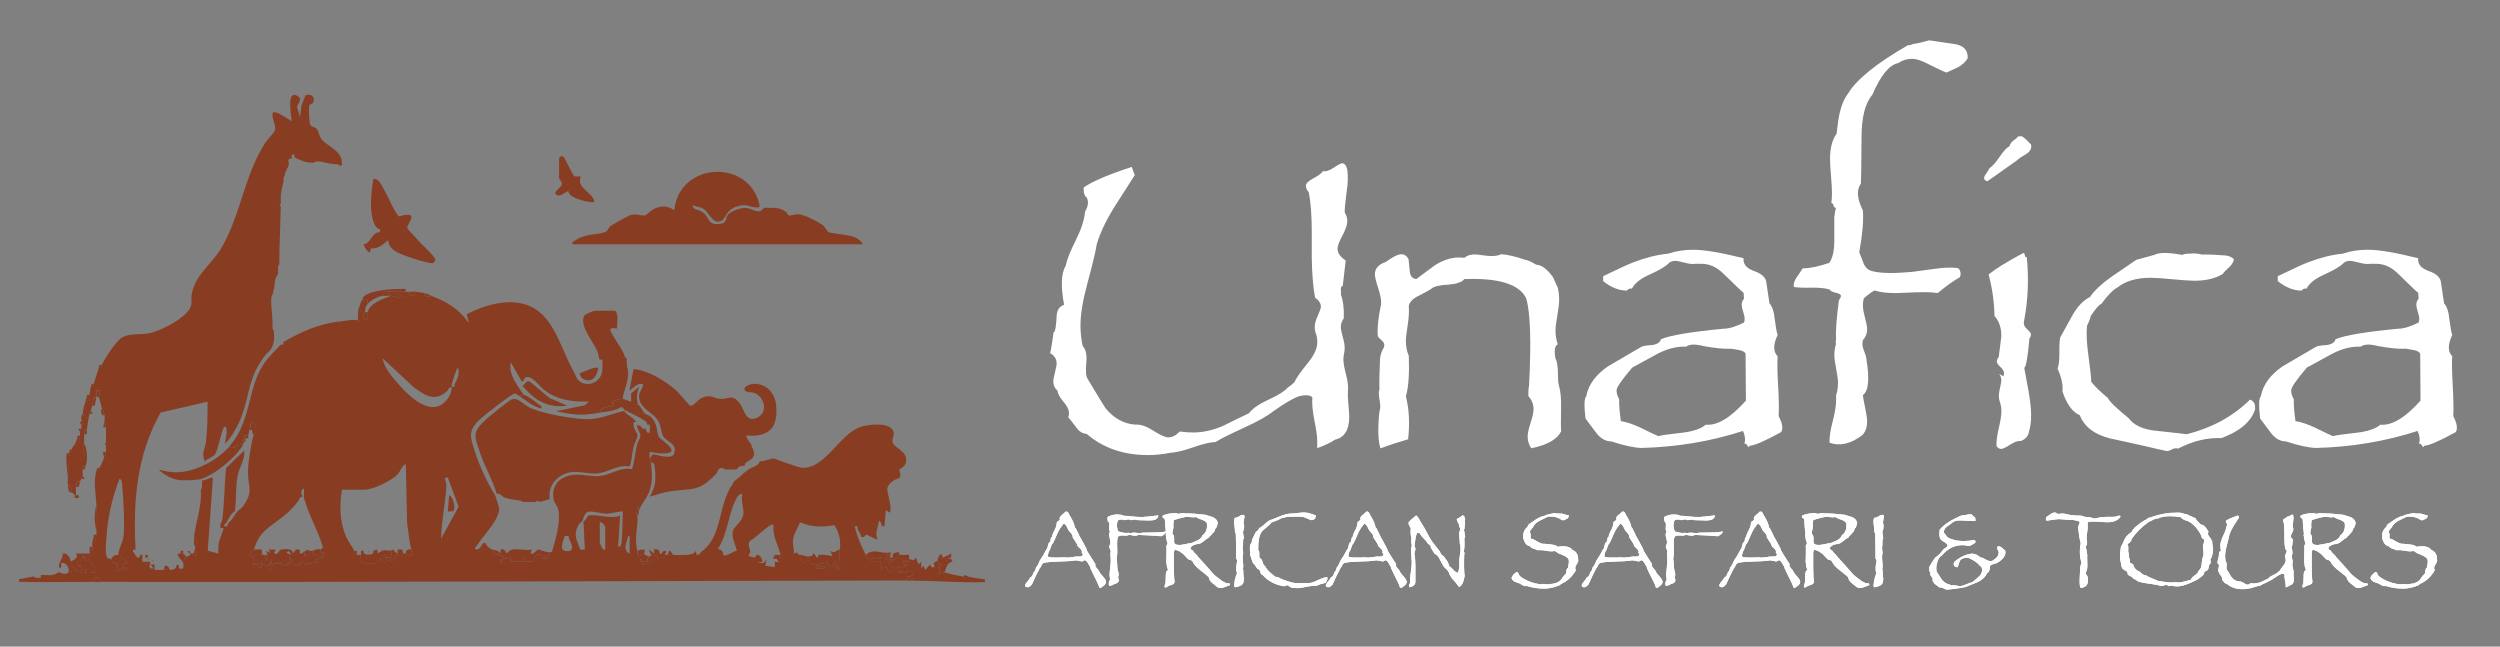 <svg xmlns="http://www.w3.org/2000/svg" id="Layer_1" data-name="Layer 1" viewBox="0 0 439.73 113.73"><rect x="0" y="0" width="439.73" height="113.73" fill="#808080" stroke="none"/><defs><style>      .cls-1 {        fill: #fff;      }      .cls-2 {        fill: #883d23;      }    </style></defs><g><path class="cls-1" d="M236.98,29.94c.15,1.03.12,2.28-.11,3.74-.23,1.69-.35,2.91-.35,3.68.31.5.46,1,.46,1.49,0,.65-.29,1.51-.86,2.59-.58,1.07-.86,1.84-.86,2.3,0,.77.48,1.46,1.44,2.07-.12,1-.29,2.49-.52,4.48-.23.04-.34.23-.34.57.04.57.04.88,0,.92.42,1.15.59,2.55.52,4.19-.34.5-.52,1.02-.52,1.55,0,.38.12.97.34,1.75.23.79.34,1.41.34,1.87,0,.38-.04.74-.11,1.06-.08.33-.12.66-.12,1.01,0,.57.15,1.46.46,2.64.31,1.19.42,2.13.34,2.82-.04.5-.02,1.25.06,2.24.11,1.15.17,1.95.17,2.41,0,2.3-.84,3.64-2.53,4.02-.64.46-1.67.96-3.1,1.49v-1.32c0-.73-.17-1.95-.52-3.68-.31-1.57-.42-2.89-.34-3.96-.46-.42-1.3-.46-2.53-.12-1.03.42-2.45,1.26-4.25,2.53-1.11.88-2.8,1.84-5.06,2.87-2.61,1.19-4.33,2.05-5.17,2.59-.96.04-2.29.35-3.99.95-1.71.59-3.04.91-3.99.95-1.3.27-2.62.4-3.96.4-4.29,0-7.87-1.25-10.75-3.73-.73-.04-1.34-.42-1.84-1.15-.8-1.07-1.26-1.65-1.38-1.72.08-.27.12-.52.12-.75,0-.61-.33-1.29-.98-2.04s-1-1.39-1.03-1.92c-.5-.42-.75-.96-.75-1.61,0-.34.1-.88.29-1.61.19-.73.29-1.26.29-1.61,0-.77-.4-1.38-1.21-1.84.04.54.27-.69.69-3.68h.12c.19-.27.32-1.17.4-2.7.04-1.11.48-1.8,1.32-2.07-.61-3.26-.52-5.55.29-6.9.19-1.03.8-2.57,1.84-4.6.92-1.88,1.44-3.51,1.55-4.88.54-.88.65-1.69.34-2.41-.46-.38-.65-1-.57-1.84,1.42-1.03,4.23-2.24,8.45-3.62.34,1.07.54,1.53.57,1.38-1.26,1.95-2.53,3.93-3.79,5.92-1.38,2.26-2.36,4.35-2.93,6.26-.19,1.26-.77,3.66-1.72,7.18-.77,2.87-1.15,5.27-1.15,7.18,0,1.23.13,2.43.4,3.62.54.54.75,1.48.63,2.82-.15,1.46-.08,2.43.23,2.93,1.95,3.26,3.01,4.98,3.16,5.17,1.49,1.8,3.26,2.76,5.29,2.87.84-.08,1.88.28,3.1,1.06,1.23.79,2.11,1.18,2.64,1.18.69,0,1.36-.34,2.01-1.03.8.11,1.59.17,2.36.17,1.69,0,3.43-.38,5.23-1.15,1.53-.77,3.06-1.51,4.6-2.24.58-.8,1.71-1.6,3.42-2.38,1.7-.78,2.82-1.48,3.36-2.1.31-.19.71-.52,1.21-.98.23-.61,1.03-1.76,2.41-3.45,1.07-1.34,1.61-2.53,1.61-3.56,0-.46-.06-.9-.17-1.32-.38-.84-.38-1.76,0-2.76.54-1.23.8-1.95.8-2.18,0-.57-.34-1.11-1.03-1.61-.34-1.8-.54-4.16-.58-7.07v-4.42c0-2.87-.17-5.21-.52-7.01-.34-.42-.52-.8-.52-1.15,0-.42.45-.87,1.36-1.35.91-.48,1.45-.89,1.64-1.24.49.12,1.12-.09,1.9-.6.77-.52,1.27-.78,1.5-.78.42,0,.72.4.91,1.21Z"></path><path class="cls-1" d="M274.56,75.92c-.69,1.38-2.43,2.35-5.23,2.93-.42-.65-.63-1.34-.63-2.07,0-.54.17-1.34.52-2.41.34-1.07.52-1.88.52-2.41,0-.84-.31-1.61-.92-2.3,0-1.03.04-1.59.12-1.67.42-7.93.25-13.12-.52-15.57-1.23-2.45-4.85-3.56-10.86-3.33-.42.54-1.34.86-2.76.97-1.53.08-2.53.31-2.99.69-.15.15-.9.57-2.24,1.26-1,.46-1.59,1.05-1.78,1.78.08.92.02,2-.17,3.26-.23,1.45-.34,2.42-.34,2.92,0,.95.17,1.83.52,2.63.11,3.24-.06,5.61-.52,7.1.57,2.21.71,4.73.4,7.56-1.95.57-3.58,1.11-4.88,1.6-.42-1.37-.48-3.53-.17-6.47.19-.46.2-1.13.03-2-.17-.88-.18-1.51-.03-1.89-.04-1.22,0-3.05.11-5.5.12-.76.34-1.39.69-1.89.04-.15.06-.29.06-.4,0-.31-.17-.6-.52-.89-.34-.29-.56-.52-.63-.72-.11-1.41.08-3.26.58-5.56.08-.65-.09-1.58-.49-2.81-.4-1.22-.6-2.04-.6-2.46,0-1.03.63-1.76,1.9-2.18,1.26-.92,2.18-1.37,2.76-1.37.54,0,.96.29,1.26.86.08.73.15,1.48.23,2.24.08.77.46,1.19,1.15,1.26,1.11-.84,2.22-1.67,3.33-2.47,1.42-.88,2.8-1.32,4.14-1.32.31,0,.63.02.98.06.61-.57,1.63-.73,3.05-.47,1.61.25,2.74.19,3.39-.16,1.04.04,2.45.36,4.25.98.42.04,1.07.33,1.95.86.92.04,1.9.76,2.93,2.18l.86,1.89c.15.69.23,1.38.23,2.07s-.11,1.63-.32,2.81c-.21,1.19-.32,2.06-.32,2.64,0,.84.13,1.64.4,2.41-.54.27-.67,1.11-.4,2.52.29.46.43,1.43.43,2.93,0,.8.06,1.42.18,1.84.28.92.4,2.22.37,3.9-.04,2.45-.04,3.84,0,4.19Z"></path><path class="cls-1" d="M313.24,76.03c-2.87,1.57-4.69,2.36-5.46,2.36-.08.15-.15.23-.23.23-.04,0-.12-.1-.23-.29-.11-.19-.23-.29-.34-.29h-.17c.23-.63.15-1.38-.23-2.24-5.67,1.84-11.63,2.83-17.87,2.99-1.3-.04-3.07-.42-5.29-1.15-1,0-1.88-.5-2.64-1.49-.65-.84-1.28-1.69-1.9-2.53-.27-2.26-.23-3.56.12-3.91.38-2.03,1.67-3.79,3.85-5.29,1.92-1.11,3.85-2.24,5.8-3.39.19-.15.84-.27,1.95-.34.88-.12,1.4-.46,1.55-1.03,1.65-.69,5.31-1.3,10.98-1.84.96,0,2.16-.36,3.62-1.09.08-.19.12-.4.12-.63,0-.31-.09-.73-.26-1.26-.17-.54-.26-.94-.26-1.21,0-.42.13-.78.4-1.09l-.06-1.03c-.27-.19-1.38-1.24-3.33-3.16-1.26-1.3-2.61-1.95-4.02-1.95h-1.09c-.54.08-1.17.01-1.9-.19-.84-.22-1.4-.33-1.67-.33-.38,0-.73.1-1.03.29-.54.61-1.71,1.32-3.51,2.13-1.57.69-2.61,1.51-3.1,2.47-.38-.08-.67.04-.86.34-1.42,0-2.82-.55-4.2-1.67v-.86c2.68-1.3,4.48-2.13,5.4-2.47,2.07-.8,4.08-1.3,6.03-1.49,1.34-.46,2.82-.69,4.42-.69,1.95,0,4.9.5,8.85,1.49-.12,1.03.52,1.79,1.9,2.27,1.38.48,2.09,1.2,2.13,2.15.12.73.29,1.9.52,3.51.5.54.8,1.44.92,2.7.19,1.49.36,2.45.52,2.87-.8,1.69-.8,2.93,0,3.74-.08,1.11-.05,2.85.09,5.23.13,2.38.16,4.14.09,5.29.69,1.34.82,2.3.4,2.87ZM307.09,70.46l-.06-8.27c-.19-.31-.55-.51-1.06-.6-.52-.1-1.01-.18-1.47-.26-1.11.08-2.74-.08-4.88-.46-1.46-.38-2.47-.34-3.04.11-1.61-.08-3.3.34-5.06,1.26-1.49.8-2.97,1.61-4.42,2.41-1.84,2.15-2.76,3.49-2.76,4.02,0,.5.15,1.02.46,1.55-.04.84.06,2.13.29,3.85,1,.15,2.14.54,3.45,1.15,1.95.96,3.01,1.46,3.16,1.49.5-.15,1.97-.36,4.42-.63,1.8-.23,3.1-.69,3.91-1.38,2.03.19,4.39-1.23,7.07-4.25Z"></path><path class="cls-1" d="M346.11,10.23c-.34.61-.92,1.15-1.72,1.61-.69.31-1.36.61-2.01.92-.38-.11-1.38-.57-2.99-1.38-1.26-.69-2.32-1.03-3.16-1.03s-1.59.25-2.36.75c-1.57.31-3.08,2.16-4.54,5.57-1.26,1.46-1.9,3.95-1.9,7.47-.04,5.25-.08,7.97-.11,8.16-.8,1.07-.69,2.64.34,4.71.15,1.76-.06,4.21-.63,7.36.27.65.52,1.3.75,1.95.34.77.86,1.23,1.55,1.38,1.46.38,3.79.42,7.01.12.08,0,1.36-.17,3.85-.52,1.57-.23,2.89-.29,3.97-.17.31,0,.52.21.63.63.12.42.08.77-.12,1.03-.92.5-2.21,1.42-3.86,2.76-1.04-.19-2.9-.21-5.59-.06-2.38.15-4.21.02-5.48-.4-.5.23-1.13.69-1.9,1.38-.12.38-.17.79-.17,1.21,0,.54.12,1.27.37,2.21.25.94.37,1.62.37,2.04,0,.73-.25,1.36-.75,1.9-.15.61-.1,1.21.17,1.78.31.77.46,1.3.46,1.61.57,3.52.36,5.61-.63,6.26.03.38.17,1.12.4,2.21s.35,1.92.35,2.5c0,.92-.26,1.69-.79,2.3-2.03,1.57-3.97,2.03-5.82,1.38-.04-.92.14-2.16.55-3.74.4-1.57.6-2.76.6-3.56v-1.03c.23-.69.34-1.42.34-2.18,0-.57-.11-1.4-.32-2.47-.21-1.07-.32-1.88-.32-2.41,0-.73.1-1.4.29-2.01-.08-.15-.08-.34,0-.57-.08-1.65.09-4,.51-7.07.24-.35.35-.61.35-.8,0-.23-.31-.41-.92-.55-.61-.13-.96-.32-1.04-.55-.69-.23-1.72-.34-3.1-.34-1.53.04-2.6,0-3.22-.12-.08-.54.1-1.11.52-1.72.69-1,1.03-1.51,1.03-1.55,1.23,0,2.8-.32,4.71-.98.57-.88.86-2.16.86-3.85v-4.14c.06-.65.16-1.21.29-1.67-.21,0-.36-.14-.43-.43-.07-.29-.2-.43-.38-.43.08-.54.11-1.11.11-1.72,0-.69-.06-1.7-.17-3.05-.12-1.34-.17-2.34-.17-2.99,0-1.88.38-3.35,1.15-4.42.19-1.72.38-2.99.58-3.79.31-1.34.78-2.43,1.44-3.28,1.46-2.45,4.96-5.29,10.52-8.5.23.04.55-.04.98-.23.69-.08,1.61-.29,2.76-.63l4.31.63c1.72.23,2.55,1.07,2.47,2.53Z"></path><path class="cls-1" d="M357.25,25.46c.12.65-.16,1.19-.82,1.61-.93.54-1.44.88-1.51,1.03-1.21.84-2.99,2.11-5.36,3.79-.39-.12-.58-.31-.58-.57,0-.19.15-.49.44-.89.29-.4.46-.68.49-.83.5-.31,1.1-.97,1.78-1.98.68-1.01,1.27-1.66,1.78-1.93.08-.38.31-.71.7-.98.39-.27.64-.5.76-.69.19-.04.39-.06.58-.06.27,0,.85.5,1.75,1.49ZM356.95,59.6c-.28,3.22-.58,4.92-.9,5.11.04.31.29,1.67.75,4.08.31,1.76.46,3.18.46,4.25s-.13,2.11-.4,2.99c-.15.73-.63,1.25-1.44,1.55-.46-.08-1.07.13-1.84.63s-1.3.75-1.61.75-.58-.17-.8-.52c-.04-.77.09-1.81.4-3.13.31-1.32.46-2.31.46-2.96,0-.61-.1-1.19-.29-1.72-.19-.54-.21-1.17-.06-1.9.23-1.03.34-1.63.34-1.78,0-.46-.13-.86-.4-1.21.23.15.48.31.75.46.08-.23.11-.42.11-.57,0-.34-.21-.71-.63-1.09-.42-.38-.63-.71-.63-.98,0-.23.11-.48.33-.75.18-1.26.33-2.51.47-3.74,0-1.42-.4-2.59-1.21-3.5-.04-2.41-.38-4.85-1.03-7.3,1.23-1,3.24-2.24,6.03-3.73.23-.04.34.08.34.34s.12.38.34.34c.38,3.79.23,7.51-.46,11.15-.04.15-.06.31-.06.46,0,.38.21.76.63,1.12.42.36.63.66.63.89s-.1.48-.3.75Z"></path><path class="cls-1" d="M396.62,72.12c-.77,2.15-2.74,3.79-5.92,4.94-2.45-.11-4.98.5-7.58,1.84-.38-.11-.79-.05-1.21.2-.42.25-.82.3-1.21.14-.61-.12-1.46-.31-2.53-.57-2.34-.54-4.67-1.05-7.01-1.55-2.76-.69-4.54-2.05-5.34-4.08-1.3-.57-2.32-1.97-3.05-4.19.12-1.11-.17-2.45-.86-4.02.23-.57.33-1.5.32-2.79-.02-1.28.03-2.17.14-2.67.73-1.3,1.46-2.62,2.18-3.96.88-1.53,1.9-2.59,3.04-3.16.84-1.19,2.11-2.38,3.79-3.56,1.46-1,2.91-1.99,4.37-2.99.65-.19,1.7-.48,3.16-.86.8-.46,2.45-.46,4.94,0,.19-.15.67-.23,1.44-.23.54-.08,1.23-.02,2.07.17.96-.04,2.38.02,4.25.17.57.11,1.01.33,1.32.63-.08.5-.34.96-.8,1.38-.61.54-1,.94-1.15,1.21-1.26.8-2.93,1.21-5,1.21-.8,0-2.08-.09-3.82-.26s-3.04-.26-3.88-.26c-2.45,0-4.39.56-5.8,1.67-.84.46-1.8,1.44-2.87,2.93-.31.04-.92.73-1.84,2.07-.15.61-.38,1.21-.69,1.78-.12,1.38-.04,3.07.23,5.06.34,2.45.52,4.04.52,4.77.54.73,1.51,1.69,2.93,2.87.23.57,1.46,1.76,3.68,3.56.84,1.19,2.38,1.92,4.6,2.18,1.84.19,3.7.4,5.57.63,4.44-1.11,8.16-3.14,11.15-6.09.73.27,1.01.88.86,1.84Z"></path><path class="cls-1" d="M431.9,76.03c-2.87,1.57-4.69,2.36-5.46,2.36-.08.15-.15.23-.23.23-.04,0-.12-.1-.23-.29-.11-.19-.23-.29-.34-.29h-.17c.23-.63.15-1.38-.23-2.24-5.67,1.84-11.63,2.83-17.87,2.99-1.3-.04-3.07-.42-5.29-1.15-1,0-1.88-.5-2.64-1.49-.65-.84-1.28-1.69-1.9-2.53-.27-2.26-.23-3.56.12-3.91.38-2.03,1.67-3.79,3.85-5.29,1.92-1.11,3.85-2.24,5.8-3.39.19-.15.84-.27,1.95-.34.88-.12,1.4-.46,1.55-1.03,1.65-.69,5.31-1.3,10.98-1.84.96,0,2.16-.36,3.62-1.09.08-.19.12-.4.12-.63,0-.31-.09-.73-.26-1.26-.17-.54-.26-.94-.26-1.21,0-.42.13-.78.4-1.09l-.06-1.03c-.27-.19-1.38-1.24-3.33-3.16-1.26-1.3-2.61-1.95-4.02-1.95h-1.09c-.54.08-1.17.01-1.9-.19-.84-.22-1.4-.33-1.67-.33-.38,0-.73.1-1.03.29-.54.61-1.71,1.32-3.51,2.13-1.57.69-2.61,1.51-3.1,2.47-.38-.08-.67.04-.86.34-1.42,0-2.82-.55-4.2-1.67v-.86c2.68-1.3,4.48-2.13,5.4-2.47,2.07-.8,4.08-1.3,6.03-1.49,1.34-.46,2.82-.69,4.42-.69,1.95,0,4.9.5,8.85,1.49-.12,1.03.52,1.79,1.9,2.27,1.38.48,2.09,1.2,2.13,2.15.12.73.29,1.9.52,3.51.5.54.8,1.44.92,2.7.19,1.49.36,2.45.52,2.87-.8,1.69-.8,2.93,0,3.74-.08,1.11-.05,2.85.09,5.23.13,2.38.16,4.14.09,5.29.69,1.34.82,2.3.4,2.87ZM425.75,70.46l-.06-8.27c-.19-.31-.55-.51-1.06-.6-.52-.1-1.01-.18-1.47-.26-1.11.08-2.74-.08-4.88-.46-1.46-.38-2.47-.34-3.04.11-1.61-.08-3.3.34-5.06,1.26-1.49.8-2.97,1.61-4.42,2.41-1.84,2.15-2.76,3.49-2.76,4.02,0,.5.15,1.02.46,1.55-.04.84.06,2.13.29,3.85,1,.15,2.14.54,3.45,1.15,1.95.96,3.01,1.46,3.16,1.49.5-.15,1.97-.36,4.42-.63,1.8-.23,3.1-.69,3.91-1.38,2.03.19,4.39-1.23,7.07-4.25Z"></path></g><g><g><path class="cls-1" d="M193.96,103.12s-.12.14-.34.29c-.16.02-.26-.04-.3-.18s-.09-.29-.15-.43-.42-.9-1.11-2.27c-.02-.08-.08-.22-.19-.41-.09-.17-.13-.32-.13-.46-.08-.07-.22-.29-.41-.66-.16-.28-.35-.44-.57-.47-.14.15-.3.22-.5.22-.09,0-.25-.03-.47-.09-.23-.06-.4-.09-.53-.09-.12,0-.23.01-.32.04-.51.08-1.39.13-2.63.16-1.16.03-2.03.1-2.6.21-.22.04-.39.19-.51.46-.15.32-.28.52-.4.59,0,.12-.01.17-.04.16-.31.55-.73,1.42-1.25,2.6-.3.38-.59.55-.87.5-.15-.03-.26-.1-.34-.22,0-.24.15-.5.42-.8.27-.3.43-.54.48-.71.21-.05.36-.22.46-.5.11-.32.22-.52.34-.59.08-.14.16-.37.25-.71.15-.11.29-.32.41-.63.15-.36.26-.6.35-.71.27-.36.62-.95,1.04-1.77.13-.1.21-.3.26-.61.04-.31.13-.52.26-.63.13-.05.2-.21.23-.49.02-.28.11-.44.24-.49.02-.27.17-.68.46-1.21.26-.48.38-.91.37-1.28,0-.09.11-.19.29-.3s.27-.21.27-.29c0-.04-.02-.08-.06-.13.02-.25.16-.47.43-.66.34-.26.55-.46.62-.57.06,0,.11-.01.16-.01.17,0,.3.12.41.37.15.32.25.51.32.57.41.68.66,1.29.75,1.85.12.07.22.21.29.41.09.24.17.39.24.46.12.36.38.87.78,1.52.09.15.35.64.78,1.47v.16c.32.55.83,1.36,1.53,2.43-.02.07-.03.13-.03.19,0,.18.08.34.24.5.22.23.34.37.37.43.05.23.28.56.71,1.02.38.42.57.75.57.99,0,.26-.18.52-.54.78ZM190.45,97.63c.03-.09.01-.17-.04-.24l-.15-.16c.02-.07.03-.13.03-.19,0-.22-.14-.44-.42-.66s-.42-.45-.42-.66c-.02,0-.28-.41-.78-1.21.03-.24-.05-.46-.25-.68-.29-.33-.45-.51-.46-.53-.12-.24-.23-.47-.34-.69-.15-.26-.33-.44-.54-.51-.09.1-.2.25-.34.47-.29.34-.57.83-.84,1.46-.36.84-.6,1.36-.71,1.54-.15.12-.26.33-.35.65-.11.35-.2.58-.28.69-.08.05-.13.17-.16.37-.03.2-.07.32-.12.37l.13.34c.65.1,1.62.11,2.91.03.15.07.37.08.66.04.35-.06.6-.07.75-.04.13-.09.33-.13.62-.13h.66c.2-.03.34-.11.43-.25Z"></path><path class="cls-1" d="M205.11,93.44c0,.21-.1.38-.29.53-.16.11-.32.22-.49.34-.19,0-.43,0-.74-.04-.73-.06-1.85-.12-3.38-.18-.16.1-.33.15-.53.15-.11,0-.27-.02-.5-.07-.23-.05-.39-.07-.5-.07-.17,0-.32.04-.47.12.05,0-.25-.02-.88-.03-.38,0-.62.11-.72.32-.11.4-.14,1.02-.1,1.86.04.84,0,1.46-.11,1.88.05.12.1.62.13,1.5.01.15.03.28.05.4l.16.65c.05.25.03.47-.06.65-.03.11-.01.23.05.35.06.13.08.25.05.35-.03.22-.2.38-.5.49-.37.12-.6.23-.68.32-.08-.03-.15-.01-.21.05s-.13.08-.21.05c-.1-.03-.15-.11-.15-.24,0-.24.01-.34.01-.32.02-.16.09-.35.22-.57,0-.09-.02-.22-.06-.4-.06-.25-.06-.56-.01-.94.08-.48.11-.81.1-1,.1-.53.1-1.29.01-2.29.05-.1.07-.2.07-.29,0-.11-.04-.25-.13-.43-.09-.18-.13-.31-.13-.41,0-.11.03-.23.1-.36.07-.13.1-.28.1-.43,0-.17-.04-.39-.12-.68-.08-.29-.12-.5-.12-.64,0-.2.05-.38.16-.56-.1-.13-.15-.3-.15-.51,0-.08,0-.19.02-.35.01-.15.02-.27.02-.35,0-.28-.09-.49-.26-.62-.08-.17-.09-.41-.04-.74.71-.4,1.51-.53,2.41-.38.17.13.46.19.88.19.49,0,.8.04.94.09.02.01.38.04,1.09.09.51.04,1.12.02,1.82-.06.59-.07,1.18-.14,1.77-.21.04.25-.13.5-.5.74-.25.1-.58.15-1.01.16-.27,0-.67,0-1.18-.03-.54-.03-.89-.04-1.06-.04-.1-.06-.21-.09-.32-.09-.08,0-.19.02-.35.05-.15.03-.27.05-.35.05-.15,0-.27-.04-.37-.13-.11-.02-.24,0-.39.05-.15.05-.26.08-.32.08-.08,0-.15-.02-.22-.07-.62-.1-.98-.02-1.09.25-.13.5-.15.9-.06,1.21,0,0,.04.14.1.4.05.17.14.25.28.25.25.06.51.12.78.18.3.06.56.05.78-.01.11.04.23.06.35.06.03,0,.2-.02.5-.06.21-.04.38-.03.53.02l.54.04c.23.03.4,0,.53-.07.62,0,1.54-.03,2.75-.05.57-.02,1.04-.07,1.43-.16Z"></path><path class="cls-1" d="M216.38,102.9c-.9.36-1.44.54-1.6.54-.21,0-.41-.04-.6-.13-.31-.26-.63-.51-.96-.77-.36-.31-.57-.65-.62-1.02-.16-.18-.68-.61-1.56-1.29-.66-.51-1.09-1.02-1.31-1.52-.16-.16-.32-.23-.49-.22-.22-.09-.45-.29-.71-.62-.26-.32-.5-.53-.71-.62-.22-.24-.61-.42-1.18-.56-.03.08-.08.21-.16.38-.04,2.73,0,4.5.12,5.33-.06.24-.25.4-.59.49-.38.11-.62.23-.72.35-.12.06-.26.09-.43.09-.02-.07-.03-.14-.03-.21,0-.09.04-.23.11-.41.07-.19.1-.34.08-.47,0-.27.02-.69.04-1.24.03-.4.17-.67.43-.79-.14-.14-.22-.34-.25-.62-.03-.36-.06-.59-.1-.69.03-.78.04-1.68.04-2.68-.03-.04-.04-.08-.04-.12,0-.05.04-.14.11-.26s.11-.24.11-.32-.03-.17-.09-.25c-.15-.48-.2-.77-.15-.87-.1-.16-.1-.31-.01-.47,0,0-.02-.17-.07-.54s-.1-1.03-.15-1.97c0-.09-.07-.18-.21-.27-.14-.09-.21-.18-.21-.26,0-.06.02-.13.07-.21.52-.26,1.3-.41,2.34-.44.12.09.25.13.4.13.09,0,.22-.02.4-.07.18-.04.31-.07.4-.07.12,0,.23.02.32.07.85-.02,2.05.06,3.59.24.82.25,1.28.39,1.37.43.5.24.78.58.84,1.05-.03.18-.11.44-.25.78-.11.05-.2.2-.27.45-.07.25-.18.41-.33.46-.1.2-.31.43-.65.71-.02.03-.04.08-.04.16-.22.05-.55.27-1,.66-.39.33-.78.49-1.16.47-.52.11-.88.31-1.07.6-.02.05-.03.09-.03.13,0,.11.06.2.18.27l.29.18c.05.17.19.35.43.55.24.2.39.38.46.54.61.63,1.48,1.61,2.62,2.93.13.18.66.61,1.6,1.3.05.02.21.1.47.25.2.11.37.16.53.16.09,0,.18-.01.26-.04.08.24.12.34.13.31ZM212.26,91.97c-.16-.24-.46-.43-.91-.57-.51-.18-.84-.33-.99-.47-.23.08-.5.09-.82.04-.44-.06-.74-.08-.88-.07-.51.08-1.23.27-2.16.56-.07.17-.11.46-.12.87.02.1.03.2.03.29,0,.13-.03.31-.09.54s-.09.42-.09.56c0,.08,0,.16.03.25.17.1.25.3.26.62v.74c.04.27.18.42.43.47.21.04.41.06.62.06.18,0,.91-.14,2.19-.41.33-.16.67-.31,1-.47.37-.21.62-.48.74-.81.54-.39.81-.96.81-1.71,0-.16-.01-.32-.04-.49Z"></path><path class="cls-1" d="M218.91,90.79c-.03.2-.07.47-.13.82-.05.27-.05.41,0,.43.11.56.06,1.03-.13,1.43-.02.16,0,.35.04.57.06.27.09.44.09.53,0,.15-.04.28-.13.41.02.25,0,.6-.03,1.04-.06.2-.06.46,0,.78.06.32.06.57,0,.74-.03.18-.04.37-.04.57,0,.16.02.39.05.71s.05.56.05.73c0,.18-.01.34-.04.5-.04.03-.06.05-.06.07s.02.04.06.07c.04.03.06.06.06.09,0,.02,0,.04-.01.07-.02.17-.01.41.02.74.05.38.08.64.08.78,0,.62-.22,1.01-.67,1.18-.29.15-.58.23-.88.25-.09-.04-.14-.11-.15-.22v-.29s.06-.25.09-.68c0-.08.03-.14.06-.19.04-.28.16-.67.37-1.16-.08-.02-.13-.18-.16-.49-.03-.41.02-.97.16-1.68,0-.07-.03-.13-.09-.2-.06-.06-.09-.13-.09-.2,0-1-.01-2.41-.06-4.24-.02-.12-.07-.26-.16-.44,0-.23-.01-.52-.06-.88-.06-.4-.09-.68-.09-.84,0-.25.04-.5.13-.72.21.03.48-.06.78-.26.3-.21.57-.28.81-.24.02.06.07.13.15.21Z"></path><path class="cls-1" d="M233.48,101.53c.06.23-.04.55-.29.99-.61.12-1.16.29-1.65.53h-.49c-.35,0-.83.07-1.44.2-.61.13-1.07.2-1.38.2-.17,0-.33-.01-.5-.04-.44.04-.84-.11-1.21-.46-.11-.02-.23,0-.37.07s-.24.1-.29.1c-.07,0-.14-.01-.21-.04-1.43-.25-2.62-.9-3.56-1.94-.2-.03-.33-.21-.41-.53-.08-.32-.22-.5-.43-.51-.17-.15-.36-.42-.59-.81-.21-.13-.36-.37-.46-.74-.13-.45-.23-.73-.29-.84,0-.09-.01-.34-.04-.77-.04-.36-.04-.65-.01-.85.04-.29.14-.51.31-.66,0-.27.08-.57.25-.9.25-.5.37-.77.38-.79.04-.1.16-.22.35-.37.2-.15.29-.3.29-.46.27-.11.66-.39,1.16-.85.44-.41.85-.65,1.22-.71.54-.23,1.08-.45,1.62-.66.64-.24,1.24-.36,1.81-.37.21,0,.56-.03,1.04-.09.48-.06.84-.09,1.07-.09.38,0,.72.05,1,.16.25.05.62.17,1.09.37.03.05-.02.24-.15.56-.25.21-.47.29-.65.25-.16-.03-.45-.14-.87-.34-.36-.17-.67-.25-.91-.25h-.29c-.26-.03-.63-.03-1.09,0-.56.02-.93.02-1.12.01-.21.1-.56.19-1.07.28-.34.23-.91.48-1.71.75-.13.24-.41.52-.85.85s-.73.62-.88.85c-.39.66-.57,1.61-.54,2.85.05.03.05.06,0,.09-.06.04-.07.08-.04.13.14.09.21.26.22.53v.63c.03.22.13.36.29.44.13.1.24.33.34.69.1.32.24.52.41.6.18.49.77,1.11,1.78,1.85.05,0,.13.02.26.06.12.04.23.06.32.06.3.22.82.43,1.54.65.02,0,.21.07.56.18.46.14,1.03.2,1.71.19.58-.02,1.15-.03,1.72-.04.34-.05.84-.23,1.5-.55.62-.3,1.13-.46,1.53-.48Z"></path><path class="cls-1" d="M246.85,103.12s-.12.14-.34.29c-.16.02-.26-.04-.3-.18s-.09-.29-.15-.43-.42-.9-1.11-2.27c-.02-.08-.08-.22-.19-.41-.09-.17-.13-.32-.13-.46-.08-.07-.22-.29-.41-.66-.16-.28-.35-.44-.57-.47-.14.15-.3.22-.5.22-.09,0-.25-.03-.47-.09-.23-.06-.4-.09-.53-.09-.12,0-.23.01-.32.04-.51.08-1.39.13-2.63.16-1.16.03-2.03.1-2.6.21-.22.04-.39.19-.51.46-.15.32-.28.52-.4.59,0,.12-.01.17-.04.16-.31.55-.73,1.42-1.25,2.6-.3.38-.59.55-.87.5-.15-.03-.26-.1-.34-.22,0-.24.15-.5.42-.8.27-.3.43-.54.48-.71.21-.05.36-.22.46-.5.11-.32.22-.52.34-.59.08-.14.16-.37.25-.71.15-.11.29-.32.41-.63.15-.36.26-.6.35-.71.27-.36.62-.95,1.04-1.77.13-.1.21-.3.26-.61.04-.31.13-.52.26-.63.13-.05.2-.21.23-.49.02-.28.11-.44.24-.49.02-.27.17-.68.46-1.21.26-.48.38-.91.37-1.28,0-.09.11-.19.29-.3s.27-.21.27-.29c0-.04-.02-.08-.06-.13.02-.25.16-.47.43-.66.34-.26.55-.46.62-.57.06,0,.11-.01.16-.01.17,0,.3.12.41.37.15.32.25.51.32.57.41.68.66,1.29.75,1.85.12.07.22.21.29.41.09.24.17.39.24.46.12.36.38.87.78,1.52.09.15.35.64.78,1.47v.16c.32.55.83,1.36,1.53,2.43-.02.07-.03.13-.03.19,0,.18.08.34.24.5.22.23.34.37.37.43.05.23.28.56.71,1.02.38.42.57.75.57.99,0,.26-.18.52-.54.78ZM243.33,97.63c.03-.09.01-.17-.04-.24l-.15-.16c.02-.07.03-.13.03-.19,0-.22-.14-.44-.42-.66s-.42-.45-.42-.66c-.02,0-.28-.41-.78-1.21.03-.24-.05-.46-.25-.68-.29-.33-.45-.51-.46-.53-.12-.24-.23-.47-.34-.69-.15-.26-.33-.44-.54-.51-.09.1-.2.25-.34.47-.29.34-.57.83-.84,1.46-.36.84-.6,1.36-.71,1.54-.15.12-.26.33-.35.65-.11.35-.2.58-.28.69-.08.05-.13.17-.16.37-.03.2-.07.32-.12.37l.13.34c.65.1,1.62.11,2.91.03.15.07.37.08.66.04.35-.06.6-.07.75-.04.13-.09.33-.13.62-.13h.66c.2-.03.34-.11.43-.25Z"></path><path class="cls-1" d="M257.69,94.37c0,.09-.05.21-.12.37.06.85.03,1.62-.09,2.3.13.15.15.33.06.56-.05,1.94-.02,3.17.09,3.68-.11.56-.21.93-.29,1.13-.15.39-.38.68-.69.85-.02,0-.31-.38-.87-1.12-.17-.11-.33-.29-.49-.56-.25-.42-.37-.64-.38-.65-.04-.29-.23-.59-.58-.89-.34-.3-.55-.57-.6-.8-.08-.08-.27-.42-.56-1.01-.21-.42-.48-.69-.83-.81-.16-.24-.38-.59-.66-1.07,0-.18-.05-.33-.19-.47-.13-.1-.26-.2-.38-.31-.1-.23-.33-.51-.68-.85s-.58-.63-.66-.88c-.02-.05-.18-.09-.47-.13-.17.27-.29.66-.35,1.17-.1.79-.15,1.21-.16,1.25.12.13.18.26.18.4,0,.09-.03.23-.09.42-.06.19-.09.34-.09.45,0,.12.02.23.07.34.06.5.09,1.14.1,1.94v2.51c.03.38-.1.67-.39.85s-.53.26-.72.23c-.05-.21,0-.45.16-.73v-.51c0-.28.04-.69.12-1.22.08-.53.13-.93.14-1.2.06-.38.06-.84.01-1.36-.06-.72-.09-1.15-.09-1.28,0-.35.04-.68.13-.98,0-.11-.01-.25-.06-.42-.05-.17-.07-.29-.07-.36,0-.09.03-.18.09-.26-.18-.98-.22-1.59-.13-1.85,0-.16-.07-.34-.2-.54-.13-.21-.2-.38-.2-.51,0-.08.01-.16.04-.25.27-.28.71-.66,1.29-1.13.17.06.41.39.74,1,.4.59.94,1.54,1.62,2.85.19.35.48.78.88,1.29.58.73.91,1.14.99,1.25,0,.22.13.42.39.6.26.19.41.36.43.51.38.34.64.82.78,1.43.19.08.43.29.74.63.26.3.53.48.79.53.25-.75.31-1.4.21-1.94,0-.23.05-.62.13-1.14.08-.5.12-.88.12-1.14,0-.33-.04-.64-.13-.91-.03-.67-.07-1.26-.12-1.77,0-.1.03-.24.09-.43.06-.19.1-.32.1-.4,0-.15-.06-.26-.19-.34v-.21c0-.16-.07-.35-.22-.59-.15-.23-.21-.44-.19-.6.38-.19.72-.4,1.01-.65.07-.03.18.06.35.26v.12c0,.06.02.13.06.21.04.08.06.13.06.16,0,.06-.03.11-.09.16.07.26.06.7-.03,1.31.03.08.01.15-.05.21-.06.06-.08.13-.04.21.04.1.07.28.1.54s.06.44.1.54Z"></path><path class="cls-1" d="M277.58,98.48s.03.1.03.15c0,.13-.09.32-.26.59-.18.26-.27.49-.27.68,0,.13.03.26.1.41-.62,1.1-1.48,1.9-2.59,2.4-.03.01-.09.06-.19.16-.1.1-.19.14-.26.12-.21.11-.54.23-1.02.35s-1,.19-1.57.19c-1.02,0-2.02-.16-3.02-.47-.08.03-.16.04-.24.04-.17,0-.4-.1-.71-.3-.3-.2-.57-.3-.79-.29-.06-.12-.17-.17-.34-.15-.12-.1-.23-.19-.34-.28-.15-.13-.22-.26-.22-.4,0-.06,0-.12.03-.19.06-.13.17-.28.34-.47l.49-.43c.15.02.26.12.34.31.09.24.17.38.24.43.23.21.62.45,1.18.74.92.43,1.83.67,2.72.71.1-.05.21-.07.32-.07.07,0,.18.01.35.04.16.02.28.04.36.04.11,0,.21-.02.31-.06,1.09-.04,1.82-.39,2.21-1.05.11-.21.32-.47.65-.78.04-.06.07-.24.1-.54.02-.24.1-.4.24-.45.05-.24.1-.49.15-.73.05-.3.04-.56-.01-.78-.13-.23-.35-.43-.68-.6l-.85-.38c-.15-.02-.31-.1-.5-.25-.19-.15-.34-.23-.46-.26-.2.05-.4.07-.6.07s-.52-.04-.93-.11c-.4-.07-.71-.11-.93-.11-.17,0-.33,0-.49.03-.08-.06-.32-.15-.72-.28-.32-.1-.53-.24-.62-.43-.58-.05-.98-.55-1.21-1.5,0-.09-.01-.18-.01-.26,0-.7.27-1.26.81-1.69-.02-.15.02-.26.13-.35.11-.09.21-.17.31-.25.39-.25.78-.52,1.18-.78.46-.27.9-.45,1.32-.53.2-.11.48-.21.84-.29.57-.12.87-.18.9-.19.21.07.53.1.96.09.22-.03.49.01.79.12.3.11.54.17.73.17.11.09.06.27-.13.56-.09,0-.22.07-.38.18s-.31.16-.43.16c-.07,0-.15-.02-.24-.06-.54-.4-1.18-.6-1.91-.6-.18,0-.36,0-.54.03-.45.23-.91.45-1.37.66-.55.28-.93.62-1.15,1.01-.03.12-.14.27-.33.46-.19.19-.29.35-.29.5,0,.06.02.14.06.24s.06.19.06.26c0,.7-.02.88-.06.54.02.16.17.24.44.24.93.57,1.54.85,1.82.85h.31c.41.04.82.08,1.22.13.46.06.8.19,1.03.39.37-.06.71-.09,1-.09.75,0,1.28.22,1.6.65.69.27,1.02.87,1,1.78Z"></path><path class="cls-1" d="M291.86,103.12s-.12.14-.34.29c-.16.02-.26-.04-.3-.18s-.09-.29-.15-.43-.42-.9-1.11-2.27c-.02-.08-.08-.22-.19-.41-.09-.17-.13-.32-.13-.46-.08-.07-.22-.29-.41-.66-.16-.28-.35-.44-.57-.47-.14.15-.3.22-.5.22-.09,0-.25-.03-.47-.09-.23-.06-.4-.09-.53-.09-.12,0-.23.01-.32.04-.51.08-1.39.13-2.63.16-1.16.03-2.03.1-2.6.21-.22.04-.39.19-.51.46-.15.32-.28.52-.4.59,0,.12-.01.17-.04.16-.31.55-.73,1.42-1.25,2.6-.3.38-.59.55-.87.5-.15-.03-.26-.1-.34-.22,0-.24.15-.5.42-.8.27-.3.43-.54.48-.71.21-.05.36-.22.46-.5.11-.32.22-.52.34-.59.08-.14.16-.37.25-.71.15-.11.29-.32.41-.63.15-.36.26-.6.35-.71.27-.36.62-.95,1.04-1.77.13-.1.21-.3.26-.61.04-.31.13-.52.26-.63.13-.05.2-.21.23-.49.02-.28.11-.44.24-.49.02-.27.17-.68.46-1.21.26-.48.38-.91.37-1.28,0-.09.11-.19.29-.3s.27-.21.27-.29c0-.04-.02-.08-.06-.13.02-.25.16-.47.43-.66.34-.26.55-.46.62-.57.06,0,.11-.01.16-.01.17,0,.3.12.41.37.15.32.25.51.32.57.41.68.66,1.29.75,1.85.12.07.22.21.29.41.09.24.17.39.24.46.12.36.38.87.78,1.52.09.15.35.64.78,1.47v.16c.32.55.83,1.36,1.53,2.43-.02.07-.03.13-.03.19,0,.18.08.34.24.5.22.23.34.37.37.43.05.23.28.56.71,1.02.38.42.57.75.57.99,0,.26-.18.52-.54.78ZM288.35,97.63c.03-.09.01-.17-.04-.24l-.15-.16c.02-.07.03-.13.03-.19,0-.22-.14-.44-.42-.66s-.42-.45-.42-.66c-.02,0-.28-.41-.78-1.21.03-.24-.05-.46-.25-.68-.29-.33-.45-.51-.46-.53-.12-.24-.23-.47-.34-.69-.15-.26-.33-.44-.54-.51-.09.1-.2.25-.34.47-.29.34-.57.83-.84,1.46-.36.84-.6,1.36-.71,1.54-.15.12-.26.33-.35.65-.11.35-.2.58-.28.69-.08.05-.13.17-.16.37-.03.2-.07.32-.12.37l.13.34c.65.1,1.62.11,2.91.03.15.07.37.08.66.04.35-.06.6-.07.75-.04.13-.09.33-.13.62-.13h.66c.2-.03.34-.11.43-.25Z"></path><path class="cls-1" d="M303.01,93.44c0,.21-.1.38-.29.53-.16.11-.32.22-.49.34-.19,0-.43,0-.74-.04-.73-.06-1.85-.12-3.38-.18-.16.1-.33.15-.53.15-.11,0-.27-.02-.5-.07-.23-.05-.39-.07-.5-.07-.17,0-.32.04-.47.12.05,0-.25-.02-.88-.03-.38,0-.62.11-.72.32-.11.4-.14,1.02-.1,1.86.04.84,0,1.46-.11,1.88.05.12.1.62.13,1.5.01.15.03.28.05.4l.16.65c.05.25.03.47-.06.65-.03.11-.01.23.05.35.06.13.08.25.05.35-.03.22-.2.38-.5.49-.37.12-.6.23-.68.32-.08-.03-.15-.01-.21.05s-.13.08-.21.05c-.1-.03-.15-.11-.15-.24,0-.24.01-.34.01-.32.02-.16.09-.35.22-.57,0-.09-.02-.22-.06-.4-.06-.25-.06-.56-.01-.94.08-.48.11-.81.1-1,.1-.53.1-1.29.01-2.29.05-.1.07-.2.07-.29,0-.11-.04-.25-.13-.43-.09-.18-.13-.31-.13-.41,0-.11.03-.23.1-.36.07-.13.1-.28.1-.43,0-.17-.04-.39-.12-.68-.08-.29-.12-.5-.12-.64,0-.2.05-.38.16-.56-.1-.13-.15-.3-.15-.51,0-.08,0-.19.02-.35.01-.15.02-.27.02-.35,0-.28-.09-.49-.26-.62-.08-.17-.09-.41-.04-.74.71-.4,1.51-.53,2.41-.38.17.13.46.19.88.19.49,0,.8.04.94.09.02.01.38.04,1.09.09.51.04,1.12.02,1.82-.06.59-.07,1.18-.14,1.77-.21.04.25-.13.5-.5.74-.25.1-.58.15-1.01.16-.27,0-.67,0-1.18-.03-.54-.03-.89-.04-1.06-.04-.1-.06-.21-.09-.32-.09-.08,0-.19.02-.35.05-.15.03-.27.05-.35.05-.15,0-.27-.04-.37-.13-.11-.02-.24,0-.39.05-.15.05-.26.08-.32.08-.08,0-.15-.02-.22-.07-.62-.1-.98-.02-1.09.25-.13.5-.15.9-.06,1.21,0,0,.04.14.1.4.05.17.14.25.28.25.25.06.51.12.78.18.3.06.56.05.78-.01.11.04.23.06.35.06.03,0,.2-.02.5-.06.21-.04.38-.03.53.02l.54.04c.23.03.4,0,.53-.07.62,0,1.54-.03,2.75-.05.57-.02,1.04-.07,1.43-.16Z"></path><path class="cls-1" d="M316.06,103.12s-.12.14-.34.29c-.16.02-.26-.04-.3-.18s-.09-.29-.15-.43-.42-.9-1.11-2.27c-.02-.08-.08-.22-.19-.41-.09-.17-.13-.32-.13-.46-.08-.07-.22-.29-.41-.66-.16-.28-.35-.44-.57-.47-.14.15-.3.22-.5.22-.09,0-.25-.03-.47-.09-.23-.06-.4-.09-.53-.09-.12,0-.23.01-.32.04-.51.08-1.39.13-2.63.16-1.16.03-2.03.1-2.6.21-.22.04-.39.19-.51.46-.15.32-.28.52-.4.59,0,.12-.01.17-.04.16-.31.55-.73,1.42-1.25,2.6-.3.38-.59.55-.87.5-.15-.03-.26-.1-.34-.22,0-.24.15-.5.42-.8.27-.3.43-.54.48-.71.21-.05.36-.22.46-.5.11-.32.22-.52.34-.59.08-.14.16-.37.25-.71.15-.11.29-.32.41-.63.15-.36.26-.6.35-.71.27-.36.62-.95,1.04-1.77.13-.1.21-.3.26-.61.04-.31.13-.52.26-.63.13-.05.2-.21.23-.49.02-.28.11-.44.24-.49.02-.27.17-.68.46-1.21.26-.48.38-.91.37-1.28,0-.09.11-.19.29-.3s.27-.21.27-.29c0-.04-.02-.08-.06-.13.02-.25.16-.47.43-.66.34-.26.55-.46.62-.57.06,0,.11-.01.16-.01.17,0,.3.12.41.37.15.32.25.51.32.57.41.68.66,1.29.75,1.85.12.07.22.21.29.41.09.24.17.39.24.46.12.36.38.87.78,1.52.09.15.35.64.78,1.47v.16c.32.55.83,1.36,1.53,2.43-.02.07-.03.13-.03.19,0,.18.08.34.24.5.22.23.34.37.37.43.05.23.28.56.71,1.02.38.42.57.75.57.99,0,.26-.18.52-.54.78ZM312.54,97.63c.03-.09.01-.17-.04-.24l-.15-.16c.02-.07.03-.13.03-.19,0-.22-.14-.44-.42-.66s-.42-.45-.42-.66c-.02,0-.28-.41-.78-1.21.03-.24-.05-.46-.25-.68-.29-.33-.45-.51-.46-.53-.12-.24-.23-.47-.34-.69-.15-.26-.33-.44-.54-.51-.09.1-.2.25-.34.47-.29.34-.57.83-.84,1.46-.36.84-.6,1.36-.71,1.54-.15.12-.26.33-.35.65-.11.35-.2.58-.28.69-.08.05-.13.17-.16.37-.03.2-.07.32-.12.37l.13.34c.65.1,1.62.11,2.91.03.15.07.37.08.66.04.35-.06.6-.07.75-.04.13-.09.33-.13.62-.13h.66c.2-.03.34-.11.43-.25Z"></path><path class="cls-1" d="M328.84,102.9c-.9.36-1.44.54-1.6.54-.21,0-.41-.04-.6-.13-.31-.26-.63-.51-.96-.77-.36-.31-.57-.65-.62-1.02-.16-.18-.68-.61-1.56-1.29-.66-.51-1.09-1.02-1.31-1.52-.16-.16-.32-.23-.49-.22-.22-.09-.45-.29-.71-.62-.26-.32-.5-.53-.71-.62-.22-.24-.61-.42-1.18-.56-.03.08-.08.21-.16.38-.04,2.73,0,4.5.12,5.33-.06.24-.25.4-.59.49-.38.11-.62.23-.72.35-.12.06-.26.09-.43.09-.02-.07-.03-.14-.03-.21,0-.09.04-.23.11-.41.07-.19.1-.34.08-.47,0-.27.02-.69.04-1.24.03-.4.17-.67.43-.79-.14-.14-.22-.34-.25-.62-.03-.36-.06-.59-.1-.69.03-.78.04-1.68.04-2.68-.03-.04-.04-.08-.04-.12,0-.05.04-.14.11-.26s.11-.24.11-.32-.03-.17-.09-.25c-.15-.48-.2-.77-.15-.87-.1-.16-.1-.31-.01-.47,0,0-.02-.17-.07-.54s-.1-1.03-.15-1.97c0-.09-.07-.18-.21-.27-.14-.09-.21-.18-.21-.26,0-.06.02-.13.07-.21.52-.26,1.3-.41,2.34-.44.12.09.25.13.4.13.09,0,.22-.02.4-.07.18-.04.31-.07.4-.07.12,0,.23.02.32.07.85-.02,2.05.06,3.59.24.82.25,1.28.39,1.37.43.5.24.78.58.84,1.05-.03.18-.11.44-.25.78-.11.05-.2.2-.27.45-.07.25-.18.41-.33.46-.1.2-.31.43-.65.71-.02.03-.04.08-.04.16-.22.05-.55.27-1,.66-.39.33-.78.49-1.16.47-.52.11-.88.31-1.07.6-.02.05-.03.09-.03.13,0,.11.06.2.18.27l.29.18c.05.17.19.35.43.55.24.2.39.38.46.54.61.63,1.48,1.61,2.62,2.93.13.18.66.61,1.6,1.3.05.02.21.1.47.25.2.11.37.16.53.16.09,0,.18-.01.26-.04.08.24.12.34.13.31ZM324.72,91.97c-.16-.24-.46-.43-.91-.57-.51-.18-.84-.33-.99-.47-.23.08-.5.09-.82.04-.44-.06-.74-.08-.88-.07-.51.08-1.23.27-2.16.56-.07.17-.11.46-.12.87.02.1.03.2.03.29,0,.13-.03.31-.09.54s-.09.42-.09.56c0,.08,0,.16.03.25.17.1.25.3.26.62v.74c.04.27.18.42.43.47.21.04.41.06.62.06.18,0,.91-.14,2.19-.41.33-.16.67-.31,1-.47.37-.21.62-.48.74-.81.54-.39.81-.96.81-1.71,0-.16-.01-.32-.04-.49Z"></path><path class="cls-1" d="M331.37,90.79c-.03.2-.07.47-.13.82-.05.27-.05.41,0,.43.11.56.06,1.03-.13,1.43-.02.16,0,.35.04.57.06.27.09.44.09.53,0,.15-.04.28-.13.41.02.25,0,.6-.03,1.04-.06.2-.06.46,0,.78.06.32.06.57,0,.74-.03.18-.04.37-.04.57,0,.16.02.39.05.71s.05.56.05.73c0,.18-.01.34-.04.5-.04.03-.06.05-.06.07s.02.04.06.07c.04.03.06.06.06.09,0,.02,0,.04-.01.07-.02.17-.01.41.02.74.05.38.08.64.08.78,0,.62-.22,1.01-.67,1.18-.29.15-.58.23-.88.25-.09-.04-.14-.11-.15-.22v-.29s.06-.25.09-.68c0-.08.03-.14.06-.19.04-.28.16-.67.37-1.16-.08-.02-.13-.18-.16-.49-.03-.41.02-.97.16-1.68,0-.07-.03-.13-.09-.2-.06-.06-.09-.13-.09-.2,0-1-.01-2.41-.06-4.24-.02-.12-.07-.26-.16-.44,0-.23-.01-.52-.06-.88-.06-.4-.09-.68-.09-.84,0-.25.04-.5.13-.72.21.03.48-.06.78-.26.3-.21.57-.28.81-.24.02.06.07.13.15.21Z"></path><path class="cls-1" d="M352.7,96.79c.03.13.04.25.04.37,0,.67-.5,1.29-1.5,1.88,0,0-.23.07-.66.19-.25.08-.44.19-.54.34-.02.68-.19,1.08-.51,1.22-.27.62-.79,1.13-1.53,1.53-.69.28-1.37.57-2.06.85-.35.16-1.48.34-3.38.54-.16.02-.36-.04-.62-.18-.25-.14-.47-.21-.63-.21h-.22c-.2-.18-.5-.42-.93-.73.02-.09-.01-.17-.1-.26-.09-.08-.14-.14-.15-.18.03-.08.04-.16.04-.23,0-.15-.08-.32-.23-.51s-.23-.34-.23-.43c0-.08.03-.16.1-.23-.24-.13-.31-.49-.22-1.08.2-.37.52-.89.99-1.57.56-.38,1.05-.87,1.47-1.47.04-.06.19-.16.44-.31.2-.12.29-.26.29-.42-.09-.21-.3-.41-.65-.6-.34-.2-.56-.4-.65-.6-.13-.21-.16-.71-.1-1.51.77-.94,2.07-1.78,3.9-2.54.33,0,.79-.07,1.38-.22.19-.03.37.05.56.24.24.25.38.38.44.41.02.12.03.31.03.57,0,0-.29,0-.85-.04-.21.01-.5,0-.9-.03-.45-.03-.76-.04-.93-.04-.71,0-1.21.16-1.5.49-.3.22-.61.43-.91.65-.34.29-.5.63-.47,1,.25.35.43.58.53.68.24.25.49.39.77.43.58.25,1.31.37,2.19.37.64,0,1.24-.06,1.81-.19.21.03.29.19.25.47-.2.13-.39.26-.59.38-.25.15-.46.22-.63.22-.12,0-.23-.03-.34-.09-.25-.04-.5-.06-.75-.06-1.4,0-2.62.63-3.66,1.9-.17.03-.25.09-.26.19.03.06.01.09-.05.09s-.1,0-.11.03c-.32.68-.49,1.28-.49,1.81,0,.21.02.41.06.62.3.47.61.94.91,1.41.4.5.88.79,1.43.87v.06c.13.06.32.09.58.08.26,0,.44,0,.55.04.21.06.4.09.59.09.31,0,.69-.1,1.13-.29.52-.24.9-.37,1.13-.41.31-.24.77-.64,1.38-1.22,0-.03.07-.17.19-.41.08-.17.12-.32.12-.46-.02-.42-.17-.69-.44-.81-.28-.4-.86-.82-1.74-1.25-.44-.23-.97-.17-1.57.18-.19.22-.37.66-.54,1.34-.12.03-.23.02-.34-.04-.17-.09-.25-.13-.26-.13-.18-.28-.17-.54.03-.78,1.09-.92,2.19-1.4,3.29-1.43,0,.06.06.09.15.08.09,0,.14,0,.16.04.24.02.54.21.93.56.25,0,.54.11.89.32.35.22.64.32.86.32.13,0,.27-.02.41-.07.69-.45,1.03-.84,1.03-1.18.04-.11.06-.21.06-.29,0-.1-.05-.23-.15-.38s-.15-.28-.15-.38c0-.08.02-.16.06-.25.05.02.12,0,.21-.04.05-.06.11-.06.18,0,.08.07.15.1.21.09.08.08.21.18.38.32s.31.24.4.33Z"></path><path class="cls-1" d="M372.92,90.98c-.45.59-1.21.88-2.26.88-.26,0-.66-.02-1.2-.06-.54-.04-.95-.06-1.23-.06-.25,0-.47,0-.66.03-.14-.02-.24.01-.3.1-.06.09-.09.2-.07.32.04.28.03.6-.01.94-.09.58-.13.87-.13.88-.06.23-.06.53,0,.91s.06.69,0,.91c-.13.14-.19.27-.19.41,0,.05.04.21.13.49.07.23.07.43.01.62.06,0,.09.03.09.1s.02.11.06.12c-.05.22-.05.75-.01,1.59.03.68-.05,1.17-.25,1.47-.02.07-.03.13-.03.18,0,.1.06.22.18.36.12.14.17.28.16.42.14.88-.06,1.43-.6,1.65-.19.13-.42.17-.69.13-.13-.29-.16-.99-.1-2.07,0-.03.03-.43.06-1.19.02-.48.1-.84.25-1.07-.34-1.09-.39-2.27-.15-3.53-.2-.61-.34-1.52-.44-2.74,0-.14.03-.3.12-.48.09-.18.14-.31.16-.39-.08-.16-.24-.26-.5-.31l-.64-.12c-.58-.02-1.43-.07-2.53-.16-.47.02-1.13.11-1.99.26-.04,0-.08.01-.12.01-.2,0-.24-.21-.13-.62.07-.03.31-.19.72-.49.29-.22.55-.32.76-.32.19,0,.37.08.54.24.06.02.28,0,.66-.06.23-.03.53,0,.93.11.44.11.76.17.97.17h.26c.15.07.42.09.82.07.37,0,.63.03.79.11.15.09.46.14.93.17.42.03.73.1.93.23.2.02.45-.01.77-.1.32-.08.54-.12.65-.12.08,0,.15,0,.21.03.23-.07.54-.1.94-.09.58,0,.9,0,.96,0,.36-.02.65-.09.87-.21.05,0,.1,0,.16.01.13,0,.19.02.19.09,0,.05-.02.1-.04.15Z"></path><path class="cls-1" d="M389.17,95.84c.06.25.09.52.09.79,0,.68-.17,1.3-.51,1.87.07.04.1.13.09.26v.32c-.18.07-.29.29-.34.66s-.18.59-.4.65c-.07.05-.19.11-.37.18,0,.31-.16.59-.47.82-.52.37-.79.56-.79.57-1.52.78-2.68,1.18-3.49,1.18-.35,0-.71-.04-1.06-.13,0,0-.17.04-.52.09-.14-.18-.26-.25-.38-.21-.22.02-.5.09-.84.21-.41-.17-1.11-.31-2.1-.43s-1.7-.27-2.13-.46c-.08-.12-.24-.23-.47-.33s-.39-.22-.46-.36c-.19-.11-.38-.22-.57-.32-.21-.15-.28-.34-.24-.59-.23-.14-.45-.28-.68-.43-.25-.18-.38-.4-.38-.68-.03-.19-.08-.45-.16-.79-.15-.34-.13-1.18.06-2.52.11-.15.29-.52.56-1.13.21-.48.45-.82.74-1.03.03-.07.22-.22.57-.44.27-.63,1.06-1.33,2.38-2.12.11,0,.25-.09.43-.25.15-.14.3-.2.47-.19,1-.38,2.12-.65,3.37-.81.09,0,.39,0,.9-.03.39-.03.71-.03.94-.01.34.03.63.1.85.22.07.02.17.03.31.03.35.19.9.43,1.65.74.05.22.18.42.38.6.32.29.5.46.51.49.3.02.58.18.82.47.18.26.36.52.54.78-.07.13-.1.25-.1.37,0,.17.1.37.29.6.2.23.31.41.34.55.09.06.13.19.12.38,0,.24.01.38.04.43ZM387.66,94.85c-.2-.03-.33-.14-.4-.34s-.14-.38-.2-.56c-.65-1.15-1.42-1.93-2.32-2.34-.42-.05-.82-.26-1.21-.65-.65-.11-1.27-.16-1.85-.16-.89,0-1.59.13-2.09.4-.29,0-.59.07-.91.25-.49.25-.76.39-.81.4-1.25.91-2.25,1.92-2.99,3.04.03.21-.06.38-.28.53-.25.16-.38.3-.4.43.14.15.19.39.15.72s-.01.57.07.7c.06.55.09.86.09.93.09.05.13.17.13.35,0,.24,0,.38.03.43.13.06.3.16.53.29.11.51.4.9.87,1.16.17.03.39.18.68.46.25.23.5.34.75.32.22.18.58.35,1.06.53.54.21.9.36,1.07.46.21.01.59.06,1.12.15.48.07.86.1,1.13.1s.54-.02.78-.07c.17.05.35.07.54.07.27,0,.64-.06,1.09-.19.54-.16.89-.25,1.06-.28.08-.25.32-.52.72-.81.4-.28.63-.56.69-.84.24-.17.4-.47.47-.9.04-.36.08-.73.12-1.1.06-.19.12-.37.18-.54.07-.22.08-.38.04-.49,0-.27-.01-.61-.07-1.04-.02-.06-.03-.12-.03-.18,0-.11.04-.26.12-.46.08-.2.12-.35.12-.47,0-.1-.02-.2-.06-.29Z"></path><path class="cls-1" d="M403.38,90.79c.04.27.03.58-.03.96-.06.43-.09.75-.09.94.08.13.12.25.12.38,0,.17-.07.39-.22.66s-.22.47-.22.59c0,.2.12.37.37.53-.03.26-.07.64-.13,1.15-.06.01-.09.06-.09.15,0,.15,0,.23,0,.24.11.29.15.65.13,1.07-.09.13-.13.26-.13.4,0,.1.03.25.09.45.06.2.09.36.09.48,0,.1,0,.19-.03.27s-.03.17-.03.26c0,.15.04.37.12.68.08.3.11.54.09.72,0,.13,0,.32.01.57.03.29.04.5.04.62,0,.59-.22.93-.65,1.03-.16.12-.43.25-.79.38v-.34c0-.19-.04-.5-.13-.94-.08-.4-.11-.74-.09-1.01-.12-.11-.33-.12-.65-.03-.26.11-.63.32-1.09.65-.29.23-.72.47-1.29.74-.67.3-1.11.52-1.32.66-.25,0-.59.09-1.02.24s-.78.23-1.02.24c-.33.07-.67.1-1.02.1-1.1,0-2.02-.32-2.75-.96-.19,0-.34-.11-.47-.29-.21-.27-.32-.42-.35-.44.02-.07.03-.13.03-.19,0-.16-.08-.33-.25-.52-.17-.19-.26-.35-.26-.49-.13-.11-.19-.25-.19-.41,0-.09.02-.23.07-.41.05-.19.07-.32.07-.41,0-.2-.1-.35-.31-.47,0,.14.07-.18.18-.94h.03c.05-.07.08-.3.1-.69,0-.28.12-.46.34-.53-.16-.83-.13-1.42.07-1.77.05-.26.21-.66.47-1.18.24-.48.37-.9.4-1.25.14-.23.17-.43.09-.62-.12-.1-.17-.25-.15-.47.36-.26,1.08-.57,2.16-.93.09.27.14.39.15.35-.32.5-.65,1.01-.97,1.52-.35.58-.6,1.11-.75,1.6-.05.32-.2.94-.44,1.84-.2.74-.29,1.35-.29,1.84,0,.31.03.62.1.93.14.14.19.38.16.72-.04.37-.02.62.06.75.5.83.77,1.27.81,1.32.38.46.83.71,1.35.74.22-.02.48.07.79.27s.54.3.68.3c.18,0,.35-.09.51-.26.21.03.41.04.6.04.43,0,.88-.1,1.34-.29.39-.2.78-.39,1.18-.57.15-.21.44-.41.88-.61s.72-.38.86-.54c.08-.05.18-.13.31-.25.06-.16.26-.45.62-.88.27-.34.41-.65.41-.91,0-.12-.01-.23-.04-.34-.1-.22-.1-.45,0-.71.14-.31.21-.5.21-.56,0-.15-.09-.28-.26-.41-.09-.46-.14-1.06-.15-1.81v-1.13c0-.74-.04-1.33-.13-1.79-.09-.11-.13-.21-.13-.29,0-.11.12-.22.35-.35.23-.12.37-.23.42-.32.12.03.29-.02.49-.15.2-.13.33-.2.38-.2.11,0,.18.1.23.31Z"></path><path class="cls-1" d="M416.52,102.9c-.9.36-1.44.54-1.6.54-.21,0-.41-.04-.6-.13-.31-.26-.63-.51-.96-.77-.36-.31-.57-.65-.62-1.02-.16-.18-.68-.61-1.56-1.29-.66-.51-1.09-1.02-1.31-1.52-.16-.16-.32-.23-.49-.22-.22-.09-.45-.29-.71-.62-.26-.32-.5-.53-.71-.62-.22-.24-.61-.42-1.18-.56-.03.08-.08.21-.16.38-.04,2.73,0,4.5.12,5.33-.06.24-.25.4-.59.49-.38.11-.62.23-.72.35-.12.06-.26.09-.43.09-.02-.07-.03-.14-.03-.21,0-.09.04-.23.11-.41.07-.19.1-.34.08-.47,0-.27.02-.69.04-1.24.03-.4.17-.67.43-.79-.14-.14-.22-.34-.25-.62-.03-.36-.06-.59-.1-.69.03-.78.04-1.68.04-2.68-.03-.04-.04-.08-.04-.12,0-.05.04-.14.11-.26s.11-.24.11-.32-.03-.17-.09-.25c-.15-.48-.2-.77-.15-.87-.1-.16-.1-.31-.01-.47,0,0-.02-.17-.07-.54s-.1-1.03-.15-1.97c0-.09-.07-.18-.21-.27-.14-.09-.21-.18-.21-.26,0-.06.02-.13.07-.21.52-.26,1.3-.41,2.34-.44.12.09.25.13.4.13.09,0,.22-.02.4-.07.18-.04.31-.07.4-.07.12,0,.23.02.32.07.85-.02,2.05.06,3.59.24.82.25,1.28.39,1.37.43.5.24.78.58.84,1.05-.03.18-.11.44-.25.78-.11.05-.2.2-.27.45-.07.25-.18.41-.33.46-.1.2-.31.43-.65.71-.02.03-.04.08-.04.16-.22.05-.55.27-1,.66-.39.33-.78.49-1.16.47-.52.11-.88.31-1.07.6-.02.05-.03.09-.03.13,0,.11.06.2.18.27l.29.18c.05.17.19.35.43.55.24.2.39.38.46.54.61.63,1.48,1.61,2.62,2.93.13.18.66.61,1.6,1.3.05.02.21.1.47.25.2.11.37.16.53.16.09,0,.18-.01.26-.04.08.24.12.34.13.31ZM412.4,91.97c-.16-.24-.46-.43-.91-.57-.51-.18-.84-.33-.99-.47-.23.08-.5.09-.82.04-.44-.06-.74-.08-.88-.07-.51.08-1.23.27-2.16.56-.07.17-.11.46-.12.87.02.1.03.2.03.29,0,.13-.03.31-.09.54s-.09.42-.09.56c0,.08,0,.16.03.25.17.1.25.3.26.62v.74c.04.27.18.42.43.47.21.04.41.06.62.06.18,0,.91-.14,2.19-.41.33-.16.67-.31,1-.47.37-.21.62-.48.74-.81.54-.39.81-.96.81-1.71,0-.16-.01-.32-.04-.49Z"></path><path class="cls-1" d="M428.65,98.48s.03.1.03.15c0,.13-.09.32-.26.59-.18.26-.27.49-.27.68,0,.13.03.26.1.41-.62,1.1-1.48,1.9-2.59,2.4-.03.01-.09.06-.19.16-.1.1-.19.14-.26.12-.21.11-.54.23-1.02.35s-1,.19-1.57.19c-1.02,0-2.02-.16-3.02-.47-.08.03-.16.04-.24.04-.17,0-.4-.1-.71-.3-.3-.2-.57-.3-.79-.29-.06-.12-.17-.17-.34-.15-.12-.1-.23-.19-.34-.28-.15-.13-.22-.26-.22-.4,0-.06,0-.12.03-.19.06-.13.17-.28.34-.47l.49-.43c.15.02.26.12.34.31.09.24.17.38.24.43.23.21.62.45,1.18.74.92.43,1.83.67,2.72.71.1-.05.21-.07.32-.07.07,0,.18.01.35.04.16.02.28.04.36.04.11,0,.21-.02.31-.06,1.09-.04,1.82-.39,2.21-1.05.11-.21.32-.47.65-.78.04-.06.07-.24.1-.54.02-.24.1-.4.24-.45.05-.24.1-.49.15-.73.05-.3.04-.56-.01-.78-.13-.23-.35-.43-.68-.6l-.85-.38c-.15-.02-.31-.1-.5-.25-.19-.15-.34-.23-.46-.26-.2.05-.4.07-.6.07s-.52-.04-.93-.11c-.4-.07-.71-.11-.93-.11-.17,0-.33,0-.49.03-.08-.06-.32-.15-.72-.28-.32-.1-.53-.24-.62-.43-.58-.05-.98-.55-1.21-1.5,0-.09-.01-.18-.01-.26,0-.7.27-1.26.81-1.69-.02-.15.02-.26.13-.35.11-.09.21-.17.31-.25.39-.25.78-.52,1.18-.78.46-.27.9-.45,1.32-.53.2-.11.48-.21.84-.29.57-.12.87-.18.9-.19.21.07.53.1.96.09.22-.03.49.01.79.12.3.11.54.17.73.17.11.09.06.27-.13.56-.09,0-.22.07-.38.18s-.31.16-.43.16c-.07,0-.15-.02-.24-.06-.54-.4-1.18-.6-1.91-.6-.18,0-.36,0-.54.03-.45.23-.91.45-1.37.66-.55.28-.93.62-1.15,1.01-.03.12-.14.27-.33.46-.19.19-.29.35-.29.5,0,.06.02.14.06.24s.06.19.06.26c0,.7-.02.88-.06.54.02.16.17.24.44.24.93.57,1.54.85,1.82.85h.31c.41.04.82.08,1.22.13.46.06.8.19,1.03.39.37-.06.71-.09,1-.09.75,0,1.28.22,1.6.65.69.27,1.02.87,1,1.78Z"></path></g><g><path class="cls-1" d="M193.96,103.12s-.12.14-.34.29c-.16.02-.26-.04-.3-.18s-.09-.29-.15-.43-.42-.9-1.11-2.27c-.02-.08-.08-.22-.19-.41-.09-.17-.13-.32-.13-.46-.08-.07-.22-.29-.41-.66-.16-.28-.35-.44-.57-.47-.14.15-.3.22-.5.22-.09,0-.25-.03-.47-.09-.23-.06-.4-.09-.53-.09-.12,0-.23.01-.32.04-.51.08-1.39.13-2.63.16-1.16.03-2.03.1-2.6.21-.22.04-.39.19-.51.46-.15.32-.28.52-.4.59,0,.12-.01.17-.04.16-.31.55-.73,1.42-1.25,2.6-.3.38-.59.55-.87.5-.15-.03-.26-.1-.34-.22,0-.24.15-.5.42-.8.27-.3.43-.54.48-.71.21-.05.36-.22.46-.5.11-.32.22-.52.34-.59.08-.14.16-.37.25-.71.15-.11.29-.32.41-.63.15-.36.26-.6.35-.71.27-.36.62-.95,1.04-1.77.13-.1.21-.3.26-.61.04-.31.13-.52.26-.63.13-.05.2-.21.23-.49.02-.28.11-.44.24-.49.02-.27.17-.68.46-1.21.26-.48.38-.91.37-1.28,0-.09.11-.19.29-.3s.27-.21.27-.29c0-.04-.02-.08-.06-.13.02-.25.16-.47.43-.66.34-.26.55-.46.62-.57.06,0,.11-.01.16-.01.17,0,.3.12.41.37.15.32.25.51.32.57.41.68.66,1.29.75,1.85.12.07.22.21.29.41.09.24.17.39.24.46.12.36.38.87.78,1.52.09.15.35.64.78,1.47v.16c.32.55.83,1.36,1.53,2.43-.02.07-.03.13-.03.19,0,.18.08.34.24.5.22.23.34.37.37.43.05.23.28.56.71,1.02.38.42.57.75.57.99,0,.26-.18.52-.54.78ZM190.45,97.63c.03-.09.01-.17-.04-.24l-.15-.16c.02-.07.03-.13.03-.19,0-.22-.14-.44-.42-.66s-.42-.45-.42-.66c-.02,0-.28-.41-.78-1.21.03-.24-.05-.46-.25-.68-.29-.33-.45-.51-.46-.53-.12-.24-.23-.47-.34-.69-.15-.26-.33-.44-.54-.51-.09.1-.2.25-.34.47-.29.34-.57.83-.84,1.46-.36.84-.6,1.36-.71,1.54-.15.12-.26.33-.35.65-.11.35-.2.58-.28.69-.08.05-.13.17-.16.37-.03.2-.07.32-.12.37l.13.34c.65.1,1.62.11,2.91.03.15.07.37.08.66.04.35-.06.6-.07.75-.04.13-.09.33-.13.62-.13h.66c.2-.03.34-.11.43-.25Z"></path><path class="cls-1" d="M205.11,93.44c0,.21-.1.38-.29.53-.16.11-.32.22-.49.34-.19,0-.43,0-.74-.04-.73-.06-1.85-.12-3.38-.18-.16.1-.33.15-.53.15-.11,0-.27-.02-.5-.07-.23-.05-.39-.07-.5-.07-.17,0-.32.04-.47.12.05,0-.25-.02-.88-.03-.38,0-.62.11-.72.32-.11.4-.14,1.02-.1,1.86.04.84,0,1.46-.11,1.88.05.12.1.62.13,1.5.01.15.03.28.05.4l.16.65c.05.25.03.47-.06.65-.03.11-.01.23.05.35.06.13.08.25.05.35-.03.22-.2.38-.5.49-.37.12-.6.23-.68.32-.08-.03-.15-.01-.21.05s-.13.08-.21.05c-.1-.03-.15-.11-.15-.24,0-.24.01-.34.01-.32.02-.16.09-.35.22-.57,0-.09-.02-.22-.06-.4-.06-.25-.06-.56-.01-.94.08-.48.11-.81.1-1,.1-.53.1-1.29.01-2.29.05-.1.07-.2.07-.29,0-.11-.04-.25-.13-.43-.09-.18-.13-.31-.13-.41,0-.11.03-.23.1-.36.07-.13.1-.28.1-.43,0-.17-.04-.39-.12-.68-.08-.29-.12-.5-.12-.64,0-.2.05-.38.16-.56-.1-.13-.15-.3-.15-.51,0-.08,0-.19.02-.35.01-.15.02-.27.02-.35,0-.28-.09-.49-.26-.62-.08-.17-.09-.41-.04-.74.71-.4,1.51-.53,2.41-.38.17.13.46.19.88.19.49,0,.8.04.94.09.02.01.38.04,1.09.09.51.04,1.12.02,1.82-.06.59-.07,1.18-.14,1.77-.21.04.25-.13.5-.5.74-.25.1-.58.15-1.01.16-.27,0-.67,0-1.18-.03-.54-.03-.89-.04-1.06-.04-.1-.06-.21-.09-.32-.09-.08,0-.19.02-.35.05-.15.03-.27.05-.35.05-.15,0-.27-.04-.37-.13-.11-.02-.24,0-.39.05-.15.05-.26.08-.32.08-.08,0-.15-.02-.22-.07-.62-.1-.98-.02-1.09.25-.13.5-.15.9-.06,1.21,0,0,.04.14.1.4.05.17.14.25.28.25.25.06.51.12.78.18.3.06.56.05.78-.01.11.04.23.06.35.06.03,0,.2-.02.5-.06.21-.04.38-.03.53.02l.54.04c.23.03.4,0,.53-.07.62,0,1.54-.03,2.75-.05.57-.02,1.04-.07,1.43-.16Z"></path><path class="cls-1" d="M216.38,102.9c-.9.36-1.44.54-1.6.54-.21,0-.41-.04-.6-.13-.31-.26-.63-.51-.96-.77-.36-.31-.57-.65-.62-1.02-.16-.18-.68-.61-1.56-1.29-.66-.51-1.09-1.02-1.31-1.52-.16-.16-.32-.23-.49-.22-.22-.09-.45-.29-.71-.62-.26-.32-.5-.53-.71-.62-.22-.24-.61-.42-1.18-.56-.03.08-.08.21-.16.38-.04,2.73,0,4.5.12,5.33-.06.24-.25.4-.59.49-.38.11-.62.23-.72.35-.12.06-.26.09-.43.09-.02-.07-.03-.14-.03-.21,0-.09.04-.23.11-.41.07-.19.1-.34.08-.47,0-.27.02-.69.04-1.24.03-.4.17-.67.43-.79-.14-.14-.22-.34-.25-.62-.03-.36-.06-.59-.1-.69.03-.78.04-1.68.04-2.68-.03-.04-.04-.08-.04-.12,0-.05.04-.14.11-.26s.11-.24.11-.32-.03-.17-.09-.25c-.15-.48-.2-.77-.15-.87-.1-.16-.1-.31-.01-.47,0,0-.02-.17-.07-.54s-.1-1.03-.15-1.97c0-.09-.07-.18-.21-.27-.14-.09-.21-.18-.21-.26,0-.06.02-.13.07-.21.52-.26,1.3-.41,2.34-.44.12.09.25.13.4.13.09,0,.22-.02.4-.07.18-.04.31-.07.4-.07.12,0,.23.02.32.07.85-.02,2.05.06,3.59.24.82.25,1.28.39,1.37.43.5.24.78.58.84,1.05-.03.18-.11.44-.25.78-.11.05-.2.2-.27.45-.07.25-.18.41-.33.46-.1.2-.31.43-.65.71-.02.03-.04.08-.04.16-.22.05-.55.27-1,.66-.39.33-.78.49-1.16.47-.52.11-.88.31-1.07.6-.02.05-.03.09-.03.13,0,.11.06.2.18.27l.29.18c.05.17.19.35.43.55.24.2.39.38.46.54.61.63,1.48,1.61,2.62,2.93.13.18.66.61,1.6,1.3.05.02.21.1.47.25.2.11.37.16.53.16.09,0,.18-.01.26-.04.08.24.12.34.13.31ZM212.26,91.97c-.16-.24-.46-.43-.91-.57-.51-.18-.84-.33-.99-.47-.23.08-.5.09-.82.04-.44-.06-.74-.08-.88-.07-.51.08-1.23.27-2.16.56-.07.17-.11.46-.12.87.02.1.03.2.03.29,0,.13-.03.31-.09.54s-.09.42-.09.56c0,.08,0,.16.03.25.17.1.25.3.26.62v.74c.04.27.18.42.43.47.21.04.41.06.62.06.18,0,.91-.14,2.19-.41.33-.16.67-.31,1-.47.37-.21.62-.48.74-.81.54-.39.81-.96.81-1.71,0-.16-.01-.32-.04-.49Z"></path><path class="cls-1" d="M218.91,90.79c-.03.2-.07.47-.13.82-.05.27-.05.41,0,.43.11.56.06,1.03-.13,1.43-.02.16,0,.35.04.57.06.27.09.44.09.53,0,.15-.04.28-.13.41.02.25,0,.6-.03,1.04-.06.2-.06.46,0,.78.06.32.06.57,0,.74-.03.18-.04.37-.04.57,0,.16.02.39.05.71s.05.56.05.73c0,.18-.01.34-.04.5-.04.03-.06.05-.06.07s.02.04.06.07c.04.03.06.06.06.09,0,.02,0,.04-.01.07-.02.17-.01.41.02.74.05.38.08.64.08.78,0,.62-.22,1.01-.67,1.18-.29.15-.58.23-.88.25-.09-.04-.14-.11-.15-.22v-.29s.06-.25.09-.68c0-.08.03-.14.06-.19.04-.28.16-.67.37-1.16-.08-.02-.13-.18-.16-.49-.03-.41.02-.97.16-1.68,0-.07-.03-.13-.09-.2-.06-.06-.09-.13-.09-.2,0-1-.01-2.41-.06-4.24-.02-.12-.07-.26-.16-.44,0-.23-.01-.52-.06-.88-.06-.4-.09-.68-.09-.84,0-.25.04-.5.13-.72.21.03.48-.06.78-.26.3-.21.57-.28.81-.24.02.06.07.13.15.21Z"></path><path class="cls-1" d="M233.48,101.53c.06.23-.04.55-.29.99-.61.12-1.16.29-1.65.53h-.49c-.35,0-.83.07-1.44.2-.61.13-1.07.2-1.38.2-.17,0-.33-.01-.5-.04-.44.04-.84-.11-1.21-.46-.11-.02-.23,0-.37.07s-.24.1-.29.1c-.07,0-.14-.01-.21-.04-1.43-.25-2.62-.9-3.56-1.94-.2-.03-.33-.21-.41-.53-.08-.32-.22-.5-.43-.51-.17-.15-.36-.42-.59-.81-.21-.13-.36-.37-.46-.74-.13-.45-.23-.73-.29-.84,0-.09-.01-.34-.04-.77-.04-.36-.04-.65-.01-.85.04-.29.14-.51.31-.66,0-.27.08-.57.25-.9.25-.5.37-.77.38-.79.04-.1.16-.22.35-.37.2-.15.29-.3.29-.46.27-.11.66-.39,1.16-.85.44-.41.85-.65,1.22-.71.54-.23,1.08-.45,1.62-.66.64-.24,1.24-.36,1.81-.37.21,0,.56-.03,1.04-.09.48-.06.84-.09,1.07-.09.38,0,.72.05,1,.16.25.05.62.17,1.09.37.03.05-.02.24-.15.56-.25.21-.47.29-.65.25-.16-.03-.45-.14-.87-.34-.36-.17-.67-.25-.91-.25h-.29c-.26-.03-.63-.03-1.09,0-.56.02-.93.02-1.12.01-.21.1-.56.19-1.07.28-.34.23-.91.48-1.71.75-.13.24-.41.52-.85.85s-.73.62-.88.85c-.39.66-.57,1.61-.54,2.85.05.03.05.06,0,.09-.06.04-.07.08-.04.13.14.09.21.26.22.53v.63c.03.22.13.36.29.44.13.1.24.33.34.69.1.32.24.52.41.6.18.49.77,1.11,1.78,1.85.05,0,.13.02.26.06.12.04.23.06.32.06.3.22.82.43,1.54.65.02,0,.21.07.56.18.46.14,1.03.2,1.71.19.58-.02,1.15-.03,1.72-.04.34-.05.84-.23,1.5-.55.62-.3,1.13-.46,1.53-.48Z"></path><path class="cls-1" d="M246.85,103.12s-.12.14-.34.29c-.16.02-.26-.04-.3-.18s-.09-.29-.15-.43-.42-.9-1.11-2.27c-.02-.08-.08-.22-.19-.41-.09-.17-.13-.32-.13-.46-.08-.07-.22-.29-.41-.66-.16-.28-.35-.44-.57-.47-.14.15-.3.22-.5.22-.09,0-.25-.03-.47-.09-.23-.06-.4-.09-.53-.09-.12,0-.23.01-.32.04-.51.08-1.39.13-2.63.16-1.16.03-2.03.1-2.6.21-.22.04-.39.19-.51.46-.15.32-.28.52-.4.59,0,.12-.01.17-.04.16-.31.55-.73,1.42-1.25,2.6-.3.38-.59.55-.87.5-.15-.03-.26-.1-.34-.22,0-.24.15-.5.42-.8.27-.3.43-.54.48-.71.21-.05.36-.22.46-.5.11-.32.22-.52.34-.59.08-.14.16-.37.25-.71.15-.11.29-.32.41-.63.15-.36.26-.6.35-.71.27-.36.62-.95,1.04-1.77.13-.1.21-.3.26-.61.04-.31.13-.52.26-.63.13-.05.2-.21.23-.49.02-.28.11-.44.24-.49.02-.27.17-.68.46-1.21.26-.48.38-.91.37-1.28,0-.09.11-.19.29-.3s.27-.21.27-.29c0-.04-.02-.08-.06-.13.02-.25.16-.47.43-.66.34-.26.55-.46.62-.57.06,0,.11-.01.16-.01.17,0,.3.12.41.37.15.32.25.51.32.57.41.68.66,1.29.75,1.85.12.07.22.21.29.41.09.24.17.39.24.46.12.36.38.87.78,1.52.09.15.35.64.78,1.47v.16c.32.55.83,1.36,1.53,2.43-.02.07-.03.13-.03.19,0,.18.08.34.24.5.22.23.34.37.37.43.05.23.28.56.71,1.02.38.42.57.75.57.99,0,.26-.18.52-.54.78ZM243.33,97.63c.03-.09.01-.17-.04-.24l-.15-.16c.02-.07.03-.13.03-.19,0-.22-.14-.44-.42-.66s-.42-.45-.42-.66c-.02,0-.28-.41-.78-1.21.03-.24-.05-.46-.25-.68-.29-.33-.45-.51-.46-.53-.12-.24-.23-.47-.34-.69-.15-.26-.33-.44-.54-.51-.09.1-.2.25-.34.47-.29.34-.57.83-.84,1.46-.36.84-.6,1.36-.71,1.54-.15.12-.26.33-.35.65-.11.35-.2.58-.28.69-.08.05-.13.17-.16.37-.03.2-.07.32-.12.37l.13.34c.65.1,1.62.11,2.91.03.15.07.37.08.66.04.35-.06.6-.07.75-.04.13-.09.33-.13.62-.13h.66c.2-.03.34-.11.43-.25Z"></path><path class="cls-1" d="M257.69,94.37c0,.09-.05.21-.12.37.06.85.03,1.62-.09,2.3.13.15.15.33.06.56-.05,1.94-.02,3.17.09,3.68-.11.56-.21.93-.29,1.13-.15.39-.38.68-.69.85-.02,0-.31-.38-.87-1.12-.17-.11-.33-.29-.49-.56-.25-.42-.37-.64-.38-.65-.04-.29-.23-.59-.58-.89-.34-.3-.55-.57-.6-.8-.08-.08-.27-.42-.56-1.01-.21-.42-.48-.69-.83-.81-.16-.24-.38-.59-.66-1.07,0-.18-.05-.33-.19-.47-.13-.1-.26-.2-.38-.31-.1-.23-.33-.51-.68-.85s-.58-.63-.66-.88c-.02-.05-.18-.09-.47-.13-.17.27-.29.66-.35,1.17-.1.79-.15,1.21-.16,1.25.12.13.18.26.18.4,0,.09-.03.23-.09.42-.06.19-.09.34-.09.45,0,.12.02.23.07.34.06.5.09,1.14.1,1.94v2.51c.03.38-.1.67-.39.85s-.53.26-.72.23c-.05-.21,0-.45.16-.73v-.51c0-.28.04-.69.12-1.22.08-.53.13-.93.14-1.2.06-.38.06-.84.01-1.36-.06-.72-.09-1.15-.09-1.28,0-.35.04-.68.13-.98,0-.11-.01-.25-.06-.42-.05-.17-.07-.29-.07-.36,0-.09.03-.18.09-.26-.18-.98-.22-1.59-.13-1.85,0-.16-.07-.34-.2-.54-.13-.21-.2-.38-.2-.51,0-.08.01-.16.04-.25.27-.28.71-.66,1.29-1.13.17.06.41.39.74,1,.4.59.94,1.54,1.62,2.85.19.35.48.78.88,1.29.58.73.91,1.14.99,1.25,0,.22.13.42.39.6.26.19.41.36.43.51.38.34.64.82.78,1.43.19.08.43.29.74.63.26.3.53.48.79.53.25-.75.31-1.4.21-1.94,0-.23.05-.62.13-1.14.08-.5.12-.88.12-1.14,0-.33-.04-.64-.13-.91-.03-.67-.07-1.26-.12-1.77,0-.1.03-.24.09-.43.06-.19.1-.32.1-.4,0-.15-.06-.26-.19-.34v-.21c0-.16-.07-.35-.22-.59-.15-.23-.21-.44-.19-.6.38-.19.72-.4,1.01-.65.07-.03.18.06.35.26v.12c0,.06.02.13.06.21.04.08.06.13.06.16,0,.06-.03.11-.09.16.07.26.06.7-.03,1.31.03.08.01.15-.05.21-.06.06-.08.13-.04.21.04.1.07.28.1.54s.06.44.1.54Z"></path><path class="cls-1" d="M277.58,98.48s.03.1.03.15c0,.13-.09.32-.26.59-.18.26-.27.49-.27.68,0,.13.03.26.1.41-.62,1.1-1.48,1.9-2.59,2.4-.03.01-.09.06-.19.16-.1.1-.19.14-.26.12-.21.11-.54.23-1.02.35s-1,.19-1.57.19c-1.02,0-2.02-.16-3.02-.47-.08.03-.16.04-.24.04-.17,0-.4-.1-.71-.3-.3-.2-.57-.3-.79-.29-.06-.12-.17-.17-.34-.15-.12-.1-.23-.19-.34-.28-.15-.13-.22-.26-.22-.4,0-.06,0-.12.03-.19.06-.13.17-.28.34-.47l.49-.43c.15.02.26.12.34.31.09.24.17.38.24.43.23.21.62.45,1.18.74.92.43,1.83.67,2.72.71.1-.05.21-.07.32-.07.07,0,.18.01.35.04.16.02.28.04.36.04.11,0,.21-.02.31-.06,1.09-.04,1.82-.39,2.21-1.05.11-.21.32-.47.65-.78.04-.06.07-.24.1-.54.02-.24.1-.4.24-.45.05-.24.1-.49.15-.73.05-.3.04-.56-.01-.78-.13-.23-.35-.43-.68-.6l-.85-.38c-.15-.02-.31-.1-.5-.25-.19-.15-.34-.23-.46-.26-.2.05-.4.07-.6.07s-.52-.04-.93-.11c-.4-.07-.71-.11-.93-.11-.17,0-.33,0-.49.03-.08-.06-.32-.15-.72-.28-.32-.1-.53-.24-.62-.43-.58-.05-.98-.55-1.21-1.5,0-.09-.01-.18-.01-.26,0-.7.27-1.26.81-1.69-.02-.15.02-.26.13-.35.11-.09.21-.17.31-.25.39-.25.78-.52,1.18-.78.46-.27.9-.45,1.32-.53.2-.11.48-.21.84-.29.57-.12.87-.18.9-.19.21.07.53.1.96.09.22-.03.49.01.79.12.3.11.54.17.73.17.11.09.06.27-.13.56-.09,0-.22.07-.38.18s-.31.16-.43.16c-.07,0-.15-.02-.24-.06-.54-.4-1.18-.6-1.91-.6-.18,0-.36,0-.54.03-.45.23-.91.45-1.37.66-.55.28-.93.62-1.15,1.01-.03.12-.14.27-.33.46-.19.19-.29.35-.29.5,0,.06.02.14.06.24s.06.19.06.26c0,.7-.02.88-.06.54.02.16.17.24.44.24.93.57,1.54.85,1.82.85h.31c.41.04.82.08,1.22.13.46.06.8.19,1.03.39.37-.06.71-.09,1-.09.75,0,1.28.22,1.6.65.69.27,1.02.87,1,1.78Z"></path><path class="cls-1" d="M291.86,103.12s-.12.14-.34.29c-.16.02-.26-.04-.3-.18s-.09-.29-.15-.43-.42-.9-1.11-2.27c-.02-.08-.08-.22-.19-.41-.09-.17-.13-.32-.13-.46-.08-.07-.22-.29-.41-.66-.16-.28-.35-.44-.57-.47-.14.15-.3.22-.5.22-.09,0-.25-.03-.47-.09-.23-.06-.4-.09-.53-.09-.12,0-.23.01-.32.04-.51.08-1.39.13-2.63.16-1.16.03-2.03.1-2.6.21-.22.04-.39.19-.51.46-.15.32-.28.52-.4.59,0,.12-.01.17-.04.16-.31.55-.73,1.42-1.25,2.6-.3.38-.59.55-.87.5-.15-.03-.26-.1-.34-.22,0-.24.15-.5.42-.8.27-.3.43-.54.48-.71.21-.05.36-.22.46-.5.11-.32.22-.52.34-.59.08-.14.16-.37.25-.71.15-.11.29-.32.41-.63.15-.36.26-.6.35-.71.27-.36.62-.95,1.04-1.77.13-.1.21-.3.26-.61.04-.31.13-.52.26-.63.13-.05.2-.21.23-.49.02-.28.11-.44.24-.49.02-.27.17-.68.46-1.21.26-.48.38-.91.37-1.28,0-.09.11-.19.29-.3s.27-.21.27-.29c0-.04-.02-.08-.06-.13.02-.25.16-.47.43-.66.34-.26.55-.46.62-.57.06,0,.11-.01.16-.01.17,0,.3.12.41.37.15.32.25.51.32.57.41.68.66,1.29.75,1.85.12.07.22.21.29.41.09.24.17.39.24.46.12.36.38.87.78,1.52.09.15.35.64.78,1.47v.16c.32.55.83,1.36,1.53,2.43-.02.07-.03.13-.03.19,0,.18.08.34.24.5.22.23.34.37.37.43.05.23.28.56.71,1.02.38.42.57.75.57.99,0,.26-.18.52-.54.78ZM288.35,97.63c.03-.09.01-.17-.04-.24l-.15-.16c.02-.07.03-.13.03-.19,0-.22-.14-.44-.42-.66s-.42-.45-.42-.66c-.02,0-.28-.41-.78-1.21.03-.24-.05-.46-.25-.68-.29-.33-.45-.51-.46-.53-.12-.24-.23-.47-.34-.69-.15-.26-.33-.44-.54-.51-.09.1-.2.25-.34.47-.29.34-.57.83-.84,1.46-.36.84-.6,1.36-.71,1.54-.15.12-.26.33-.35.65-.11.35-.2.58-.28.69-.08.05-.13.17-.16.37-.03.2-.07.32-.12.37l.13.34c.65.1,1.62.11,2.91.03.15.07.37.08.66.04.35-.06.6-.07.75-.04.13-.09.33-.13.62-.13h.66c.2-.03.34-.11.43-.25Z"></path><path class="cls-1" d="M303.01,93.44c0,.21-.1.38-.29.53-.16.11-.32.22-.49.34-.19,0-.43,0-.74-.04-.73-.06-1.85-.12-3.38-.18-.16.1-.33.15-.53.15-.11,0-.27-.02-.5-.07-.23-.05-.39-.07-.5-.07-.17,0-.32.04-.47.12.05,0-.25-.02-.88-.03-.38,0-.62.11-.72.32-.11.4-.14,1.02-.1,1.86.04.84,0,1.46-.11,1.88.05.12.1.62.13,1.5.01.15.03.28.05.4l.16.65c.05.25.03.47-.06.65-.03.11-.01.23.05.35.06.13.08.25.05.35-.03.22-.2.38-.5.49-.37.12-.6.23-.68.32-.08-.03-.15-.01-.21.05s-.13.08-.21.05c-.1-.03-.15-.11-.15-.24,0-.24.01-.34.01-.32.02-.16.09-.35.22-.57,0-.09-.02-.22-.06-.4-.06-.25-.06-.56-.01-.94.08-.48.11-.81.1-1,.1-.53.1-1.29.01-2.29.05-.1.07-.2.07-.29,0-.11-.04-.25-.13-.43-.09-.18-.13-.31-.13-.41,0-.11.03-.23.1-.36.07-.13.1-.28.1-.43,0-.17-.04-.39-.12-.68-.08-.29-.12-.5-.12-.64,0-.2.05-.38.16-.56-.1-.13-.15-.3-.15-.51,0-.08,0-.19.02-.35.01-.15.02-.27.02-.35,0-.28-.09-.49-.26-.62-.08-.17-.09-.41-.04-.74.71-.4,1.51-.53,2.41-.38.17.13.46.19.88.19.49,0,.8.04.94.09.02.01.38.04,1.09.09.51.04,1.12.02,1.82-.06.59-.07,1.18-.14,1.77-.21.04.25-.13.5-.5.74-.25.1-.58.15-1.01.16-.27,0-.67,0-1.18-.03-.54-.03-.89-.04-1.06-.04-.1-.06-.21-.09-.32-.09-.08,0-.19.02-.35.05-.15.03-.27.05-.35.05-.15,0-.27-.04-.37-.13-.11-.02-.24,0-.39.05-.15.05-.26.08-.32.08-.08,0-.15-.02-.22-.07-.62-.1-.98-.02-1.09.25-.13.5-.15.9-.06,1.21,0,0,.04.14.1.4.05.17.14.25.28.25.25.06.51.12.78.18.3.06.56.05.78-.01.11.04.23.06.35.06.03,0,.2-.02.5-.06.21-.04.38-.03.53.02l.54.04c.23.03.4,0,.53-.07.62,0,1.54-.03,2.75-.05.57-.02,1.04-.07,1.43-.16Z"></path><path class="cls-1" d="M316.06,103.12s-.12.14-.34.29c-.16.02-.26-.04-.3-.18s-.09-.29-.15-.43-.42-.9-1.11-2.27c-.02-.08-.08-.22-.19-.41-.09-.17-.13-.32-.13-.46-.08-.07-.22-.29-.41-.66-.16-.28-.35-.44-.57-.47-.14.15-.3.22-.5.22-.09,0-.25-.03-.47-.09-.23-.06-.4-.09-.53-.09-.12,0-.23.01-.32.04-.51.08-1.39.13-2.63.16-1.16.03-2.03.1-2.6.21-.22.04-.39.19-.51.46-.15.32-.28.52-.4.59,0,.12-.01.17-.04.16-.31.55-.73,1.42-1.25,2.6-.3.38-.59.55-.87.5-.15-.03-.26-.1-.34-.22,0-.24.15-.5.42-.8.27-.3.43-.54.48-.71.21-.05.36-.22.46-.5.11-.32.22-.52.34-.59.08-.14.16-.37.25-.71.15-.11.29-.32.41-.63.15-.36.26-.6.35-.71.27-.36.62-.95,1.04-1.77.13-.1.21-.3.26-.61.04-.31.13-.52.26-.63.13-.05.2-.21.23-.49.02-.28.11-.44.24-.49.02-.27.17-.68.46-1.21.26-.48.38-.91.37-1.28,0-.09.11-.19.29-.3s.27-.21.27-.29c0-.04-.02-.08-.06-.13.02-.25.16-.47.43-.66.34-.26.55-.46.62-.57.06,0,.11-.01.16-.01.17,0,.3.12.41.37.15.32.25.51.32.57.41.68.66,1.29.75,1.85.12.07.22.21.29.41.09.24.17.39.24.46.12.36.38.87.78,1.52.09.15.35.64.78,1.47v.16c.32.55.83,1.36,1.53,2.43-.02.07-.03.13-.03.19,0,.18.08.34.24.5.22.23.34.37.37.43.05.23.28.56.71,1.02.38.42.57.75.57.99,0,.26-.18.52-.54.78ZM312.54,97.63c.03-.09.01-.17-.04-.24l-.15-.16c.02-.07.03-.13.03-.19,0-.22-.14-.44-.42-.66s-.42-.45-.42-.66c-.02,0-.28-.41-.78-1.21.03-.24-.05-.46-.25-.68-.29-.33-.45-.51-.46-.53-.12-.24-.23-.47-.34-.69-.15-.26-.33-.44-.54-.51-.09.1-.2.25-.34.47-.29.34-.57.83-.84,1.46-.36.84-.6,1.36-.71,1.54-.15.12-.26.33-.35.65-.11.35-.2.58-.28.69-.08.05-.13.17-.16.37-.03.2-.07.32-.12.37l.13.34c.65.1,1.62.11,2.91.03.15.07.37.08.66.04.35-.06.6-.07.75-.04.13-.09.33-.13.62-.13h.66c.2-.03.34-.11.43-.25Z"></path><path class="cls-1" d="M328.84,102.9c-.9.36-1.44.54-1.6.54-.21,0-.41-.04-.6-.13-.31-.26-.63-.51-.96-.77-.36-.31-.57-.65-.62-1.02-.16-.18-.68-.61-1.56-1.29-.66-.51-1.09-1.02-1.31-1.52-.16-.16-.32-.23-.49-.22-.22-.09-.45-.29-.71-.62-.26-.32-.5-.53-.71-.62-.22-.24-.61-.42-1.18-.56-.03.08-.08.21-.16.38-.04,2.73,0,4.5.12,5.33-.06.24-.25.4-.59.49-.38.11-.62.23-.72.35-.12.06-.26.09-.43.09-.02-.07-.03-.14-.03-.21,0-.09.04-.23.11-.41.07-.19.1-.34.08-.47,0-.27.02-.69.04-1.24.03-.4.17-.67.43-.79-.14-.14-.22-.34-.25-.62-.03-.36-.06-.59-.1-.69.03-.78.04-1.68.04-2.68-.03-.04-.04-.08-.04-.12,0-.05.04-.14.11-.26s.11-.24.11-.32-.03-.17-.09-.25c-.15-.48-.2-.77-.15-.87-.1-.16-.1-.31-.01-.47,0,0-.02-.17-.07-.54s-.1-1.03-.15-1.97c0-.09-.07-.18-.21-.27-.14-.09-.21-.18-.21-.26,0-.06.02-.13.07-.21.52-.26,1.3-.41,2.34-.44.12.09.25.13.4.13.09,0,.22-.02.4-.07.18-.04.31-.07.4-.07.12,0,.23.02.32.07.85-.02,2.05.06,3.59.24.82.25,1.28.39,1.37.43.5.24.78.58.84,1.05-.03.18-.11.44-.25.78-.11.05-.2.2-.27.45-.07.25-.18.41-.33.46-.1.2-.31.43-.65.71-.02.03-.04.08-.04.16-.22.05-.55.27-1,.66-.39.33-.78.49-1.16.47-.52.11-.88.31-1.07.6-.02.05-.03.09-.03.13,0,.11.06.2.18.27l.29.18c.05.17.19.35.43.55.24.2.39.38.46.54.61.63,1.48,1.61,2.62,2.93.13.18.66.61,1.6,1.3.05.02.21.1.47.25.2.11.37.16.53.16.09,0,.18-.01.26-.04.08.24.12.34.13.31ZM324.72,91.97c-.16-.24-.46-.43-.91-.57-.51-.18-.84-.33-.99-.47-.23.08-.5.09-.82.04-.44-.06-.74-.08-.88-.07-.51.08-1.23.27-2.16.56-.07.17-.11.46-.12.87.02.1.03.2.03.29,0,.13-.03.31-.09.54s-.09.42-.09.56c0,.08,0,.16.03.25.17.1.25.3.26.62v.74c.04.27.18.42.43.47.21.04.41.06.62.06.18,0,.91-.14,2.19-.41.33-.16.67-.31,1-.47.37-.21.62-.48.74-.81.54-.39.81-.96.81-1.71,0-.16-.01-.32-.04-.49Z"></path><path class="cls-1" d="M331.37,90.79c-.03.2-.07.47-.13.82-.05.27-.05.41,0,.43.11.56.06,1.03-.13,1.43-.02.16,0,.35.04.57.06.27.09.44.09.53,0,.15-.04.28-.13.41.02.25,0,.6-.03,1.04-.06.2-.06.46,0,.78.06.32.06.57,0,.74-.03.18-.04.37-.04.57,0,.16.02.39.05.71s.05.56.05.73c0,.18-.01.34-.04.5-.04.03-.06.05-.06.07s.02.04.06.07c.04.03.06.06.06.09,0,.02,0,.04-.01.07-.02.17-.01.41.02.74.05.38.08.64.08.78,0,.62-.22,1.01-.67,1.18-.29.15-.58.23-.88.25-.09-.04-.14-.11-.15-.22v-.29s.06-.25.09-.68c0-.08.03-.14.06-.19.04-.28.16-.67.37-1.16-.08-.02-.13-.18-.16-.49-.03-.41.02-.97.16-1.68,0-.07-.03-.13-.09-.2-.06-.06-.09-.13-.09-.2,0-1-.01-2.41-.06-4.24-.02-.12-.07-.26-.16-.44,0-.23-.01-.52-.06-.88-.06-.4-.09-.68-.09-.84,0-.25.04-.5.13-.72.21.03.48-.06.78-.26.3-.21.57-.28.81-.24.02.06.07.13.15.21Z"></path><path class="cls-1" d="M352.7,96.79c.03.13.04.25.04.37,0,.67-.5,1.29-1.5,1.88,0,0-.23.07-.66.19-.25.08-.44.19-.54.34-.02.68-.19,1.08-.51,1.22-.27.62-.79,1.13-1.53,1.53-.69.28-1.37.57-2.06.85-.35.16-1.48.34-3.38.54-.16.02-.36-.04-.62-.18-.25-.14-.47-.21-.63-.21h-.22c-.2-.18-.5-.42-.93-.73.02-.09-.01-.17-.1-.26-.09-.08-.14-.14-.15-.18.03-.08.04-.16.04-.23,0-.15-.08-.32-.23-.51s-.23-.34-.23-.43c0-.08.03-.16.1-.23-.24-.13-.31-.49-.22-1.08.2-.37.52-.89.99-1.57.56-.38,1.05-.87,1.47-1.47.04-.06.19-.16.44-.31.2-.12.29-.26.29-.42-.09-.21-.3-.41-.65-.6-.34-.2-.56-.4-.65-.6-.13-.21-.16-.71-.1-1.51.77-.94,2.07-1.78,3.9-2.54.33,0,.79-.07,1.38-.22.19-.03.37.05.56.24.24.25.38.38.44.41.02.12.03.31.03.57,0,0-.29,0-.85-.04-.21.01-.5,0-.9-.03-.45-.03-.76-.04-.93-.04-.71,0-1.21.16-1.5.49-.3.22-.61.43-.91.65-.34.29-.5.63-.47,1,.25.35.43.58.53.68.24.25.49.39.77.43.58.25,1.31.37,2.19.37.64,0,1.24-.06,1.81-.19.21.03.29.19.25.47-.2.13-.39.26-.59.38-.25.15-.46.22-.63.22-.12,0-.23-.03-.34-.09-.25-.04-.5-.06-.75-.06-1.4,0-2.62.63-3.66,1.9-.17.03-.25.09-.26.19.03.06.01.09-.05.09s-.1,0-.11.03c-.32.68-.49,1.28-.49,1.81,0,.21.02.41.06.62.3.47.61.94.91,1.41.4.5.88.79,1.43.87v.06c.13.06.32.09.58.08.26,0,.44,0,.55.04.21.06.4.09.59.09.31,0,.69-.1,1.13-.29.52-.24.9-.37,1.13-.41.31-.24.77-.64,1.38-1.22,0-.03.07-.17.19-.41.08-.17.12-.32.12-.46-.02-.42-.17-.69-.44-.81-.28-.4-.86-.82-1.74-1.25-.44-.23-.97-.17-1.57.18-.19.22-.37.66-.54,1.34-.12.03-.23.02-.34-.04-.17-.09-.25-.13-.26-.13-.18-.28-.17-.54.03-.78,1.09-.92,2.19-1.4,3.29-1.43,0,.06.06.09.15.08.09,0,.14,0,.16.04.24.02.54.21.93.56.25,0,.54.11.89.32.35.22.64.32.86.32.13,0,.27-.02.41-.07.69-.45,1.03-.84,1.03-1.18.04-.11.06-.21.06-.29,0-.1-.05-.23-.15-.38s-.15-.28-.15-.38c0-.08.02-.16.06-.25.05.02.12,0,.21-.04.05-.06.11-.06.18,0,.08.07.15.1.21.09.08.08.21.18.38.32s.31.24.4.33Z"></path><path class="cls-1" d="M372.92,90.98c-.45.59-1.21.88-2.26.88-.26,0-.66-.02-1.2-.06-.54-.04-.95-.06-1.23-.06-.25,0-.47,0-.66.03-.14-.02-.24.01-.3.1-.06.09-.09.2-.07.32.04.28.03.6-.01.94-.09.58-.13.87-.13.88-.06.23-.06.53,0,.91s.06.69,0,.91c-.13.14-.19.27-.19.41,0,.05.04.21.13.49.07.23.07.43.01.62.06,0,.09.03.09.1s.02.11.06.12c-.05.22-.05.75-.01,1.59.03.68-.05,1.17-.25,1.47-.02.07-.03.13-.03.18,0,.1.06.22.18.36.12.14.17.28.16.42.14.88-.06,1.43-.6,1.65-.19.13-.42.17-.69.13-.13-.29-.16-.99-.1-2.07,0-.03.03-.43.06-1.19.02-.48.1-.84.25-1.07-.34-1.09-.39-2.27-.15-3.53-.2-.61-.34-1.52-.44-2.74,0-.14.03-.3.12-.48.09-.18.14-.31.16-.39-.08-.16-.24-.26-.5-.31l-.64-.12c-.58-.02-1.43-.07-2.53-.16-.47.02-1.13.11-1.99.26-.04,0-.08.01-.12.01-.2,0-.24-.21-.13-.62.07-.03.31-.19.72-.49.29-.22.55-.32.76-.32.19,0,.37.08.54.24.06.02.28,0,.66-.06.23-.03.53,0,.93.11.44.11.76.17.97.17h.26c.15.07.42.09.82.07.37,0,.63.03.79.11.15.09.46.14.93.17.42.03.73.1.93.23.2.02.45-.01.77-.1.32-.08.54-.12.65-.12.08,0,.15,0,.21.03.23-.07.54-.1.94-.09.58,0,.9,0,.96,0,.36-.02.65-.09.87-.21.05,0,.1,0,.16.01.13,0,.19.02.19.09,0,.05-.02.1-.04.15Z"></path><path class="cls-1" d="M389.17,95.84c.06.25.09.52.09.79,0,.68-.17,1.3-.51,1.87.07.04.1.13.09.26v.32c-.18.07-.29.29-.34.66s-.18.59-.4.65c-.07.05-.19.11-.37.18,0,.31-.16.59-.47.82-.52.37-.79.56-.79.57-1.52.78-2.68,1.18-3.49,1.18-.35,0-.71-.04-1.06-.13,0,0-.17.04-.52.09-.14-.18-.26-.25-.38-.21-.22.02-.5.09-.84.21-.41-.17-1.11-.31-2.1-.43s-1.7-.27-2.13-.46c-.08-.12-.24-.23-.47-.33s-.39-.22-.46-.36c-.19-.11-.38-.22-.57-.32-.21-.15-.28-.34-.24-.59-.23-.14-.45-.28-.68-.43-.25-.18-.38-.4-.38-.68-.03-.19-.08-.45-.16-.79-.15-.34-.13-1.18.06-2.52.11-.15.29-.52.56-1.13.21-.48.45-.82.74-1.03.03-.07.22-.22.57-.44.27-.63,1.06-1.33,2.38-2.12.11,0,.25-.09.43-.25.15-.14.3-.2.47-.19,1-.38,2.12-.65,3.37-.81.09,0,.39,0,.9-.03.39-.03.71-.03.94-.01.34.03.63.1.85.22.07.02.17.03.31.03.35.19.9.43,1.65.74.05.22.18.42.38.6.32.29.5.46.51.49.3.02.58.18.82.47.18.26.36.52.54.78-.07.13-.1.25-.1.37,0,.17.1.37.29.6.2.23.31.41.34.55.09.06.13.19.12.38,0,.24.01.38.04.43ZM387.66,94.85c-.2-.03-.33-.14-.4-.34s-.14-.38-.2-.56c-.65-1.15-1.42-1.93-2.32-2.34-.42-.05-.82-.26-1.21-.65-.65-.11-1.27-.16-1.85-.16-.89,0-1.59.13-2.09.4-.29,0-.59.07-.91.25-.49.25-.76.39-.81.4-1.25.91-2.25,1.92-2.99,3.04.03.21-.06.38-.28.53-.25.16-.38.3-.4.43.14.15.19.39.15.72s-.01.57.07.7c.06.55.09.86.09.93.09.05.13.17.13.35,0,.24,0,.38.03.43.13.06.3.16.53.29.11.51.4.9.87,1.16.17.03.39.18.68.46.25.23.5.34.75.32.22.18.58.35,1.06.53.54.21.9.36,1.07.46.21.01.59.06,1.12.15.48.07.86.1,1.13.1s.54-.02.78-.07c.17.05.35.07.54.07.27,0,.64-.06,1.09-.19.54-.16.89-.25,1.06-.28.08-.25.32-.52.72-.81.4-.28.63-.56.69-.84.24-.17.4-.47.47-.9.04-.36.08-.73.12-1.1.06-.19.12-.37.18-.54.07-.22.08-.38.04-.49,0-.27-.01-.61-.07-1.04-.02-.06-.03-.12-.03-.18,0-.11.04-.26.12-.46.08-.2.12-.35.12-.47,0-.1-.02-.2-.06-.29Z"></path><path class="cls-1" d="M403.38,90.79c.04.27.03.58-.03.96-.06.43-.09.75-.09.94.08.13.12.25.12.38,0,.17-.07.39-.22.66s-.22.47-.22.59c0,.2.12.37.37.53-.03.26-.07.64-.13,1.15-.06.01-.09.06-.09.15,0,.15,0,.23,0,.24.11.29.15.65.13,1.07-.09.13-.13.26-.13.4,0,.1.03.25.09.45.06.2.09.36.09.48,0,.1,0,.19-.03.27s-.03.17-.03.26c0,.15.04.37.12.68.08.3.11.54.09.72,0,.13,0,.32.01.57.03.29.04.5.04.62,0,.59-.22.93-.65,1.03-.16.12-.43.25-.79.38v-.34c0-.19-.04-.5-.13-.94-.08-.4-.11-.74-.09-1.01-.12-.11-.33-.12-.65-.03-.26.11-.63.32-1.09.65-.29.23-.72.47-1.29.74-.67.3-1.11.52-1.32.66-.25,0-.59.09-1.02.24s-.78.23-1.02.24c-.33.07-.67.1-1.02.1-1.1,0-2.02-.32-2.75-.96-.19,0-.34-.11-.47-.29-.21-.27-.32-.42-.35-.44.02-.07.03-.13.03-.19,0-.16-.08-.33-.25-.52-.17-.19-.26-.35-.26-.49-.13-.11-.19-.25-.19-.41,0-.09.02-.23.07-.41.05-.19.07-.32.07-.41,0-.2-.1-.35-.31-.47,0,.14.07-.18.18-.94h.03c.05-.07.08-.3.1-.69,0-.28.12-.46.34-.53-.16-.83-.13-1.42.07-1.77.05-.26.21-.66.47-1.18.24-.48.37-.9.4-1.25.14-.23.17-.43.09-.62-.12-.1-.17-.25-.15-.47.36-.26,1.08-.57,2.16-.93.09.27.14.39.15.35-.32.5-.65,1.01-.97,1.52-.35.58-.6,1.11-.75,1.6-.05.32-.2.94-.44,1.84-.2.74-.29,1.35-.29,1.84,0,.31.03.62.1.93.14.14.19.38.16.72-.04.37-.02.62.06.75.5.83.77,1.27.81,1.32.38.46.83.71,1.35.74.22-.02.48.07.79.27s.54.3.68.3c.18,0,.35-.09.51-.26.21.03.41.04.6.04.43,0,.88-.1,1.34-.29.39-.2.78-.39,1.18-.57.15-.21.44-.41.88-.61s.72-.38.86-.54c.08-.05.18-.13.31-.25.06-.16.26-.45.62-.88.27-.34.41-.65.41-.91,0-.12-.01-.23-.04-.34-.1-.22-.1-.45,0-.71.14-.31.21-.5.21-.56,0-.15-.09-.28-.26-.41-.09-.46-.14-1.06-.15-1.81v-1.13c0-.74-.04-1.33-.13-1.79-.09-.11-.13-.21-.13-.29,0-.11.12-.22.35-.35.23-.12.37-.23.42-.32.12.03.29-.02.49-.15.2-.13.33-.2.38-.2.11,0,.18.1.23.31Z"></path><path class="cls-1" d="M416.52,102.9c-.9.36-1.44.54-1.6.54-.21,0-.41-.04-.6-.13-.31-.26-.63-.51-.96-.77-.36-.31-.57-.65-.62-1.02-.16-.18-.68-.61-1.56-1.29-.66-.51-1.09-1.02-1.31-1.52-.16-.16-.32-.23-.49-.22-.22-.09-.45-.29-.71-.62-.26-.32-.5-.53-.71-.62-.22-.24-.61-.42-1.18-.56-.03.08-.08.21-.16.38-.04,2.73,0,4.5.12,5.33-.06.24-.25.4-.59.49-.38.11-.62.23-.72.35-.12.06-.26.09-.43.09-.02-.07-.03-.14-.03-.21,0-.09.04-.23.11-.41.07-.19.1-.34.08-.47,0-.27.02-.69.04-1.24.03-.4.17-.67.43-.79-.14-.14-.22-.34-.25-.62-.03-.36-.06-.59-.1-.69.03-.78.04-1.68.04-2.68-.03-.04-.04-.08-.04-.12,0-.05.04-.14.11-.26s.11-.24.11-.32-.03-.17-.09-.25c-.15-.48-.2-.77-.15-.87-.1-.16-.1-.31-.01-.47,0,0-.02-.17-.07-.54s-.1-1.03-.15-1.97c0-.09-.07-.18-.21-.27-.14-.09-.21-.18-.21-.26,0-.06.02-.13.07-.21.52-.26,1.3-.41,2.34-.44.12.09.25.13.4.13.09,0,.22-.02.4-.07.18-.04.31-.07.4-.07.12,0,.23.02.32.07.85-.02,2.05.06,3.59.24.82.25,1.28.39,1.37.43.5.24.78.58.84,1.05-.03.18-.11.44-.25.78-.11.05-.2.2-.27.45-.07.25-.18.41-.33.46-.1.2-.31.43-.65.71-.02.03-.04.08-.04.16-.22.05-.55.27-1,.66-.39.33-.78.49-1.16.47-.52.11-.88.31-1.07.6-.02.05-.03.09-.03.13,0,.11.06.2.18.27l.29.18c.05.17.19.35.43.55.24.2.39.38.46.54.61.63,1.48,1.61,2.62,2.93.13.18.66.61,1.6,1.3.05.02.21.1.47.25.2.11.37.16.53.16.09,0,.18-.01.26-.04.08.24.12.34.13.31ZM412.4,91.97c-.16-.24-.46-.43-.91-.57-.51-.18-.84-.33-.99-.47-.23.08-.5.09-.82.04-.44-.06-.74-.08-.88-.07-.51.08-1.23.27-2.16.56-.07.17-.11.46-.12.87.02.1.03.2.03.29,0,.13-.03.31-.09.54s-.09.42-.09.56c0,.08,0,.16.03.25.17.1.25.3.26.62v.74c.04.27.18.42.43.47.21.04.41.06.62.06.18,0,.91-.14,2.19-.41.33-.16.67-.31,1-.47.37-.21.62-.48.74-.81.54-.39.81-.96.81-1.71,0-.16-.01-.32-.04-.49Z"></path><path class="cls-1" d="M428.65,98.48s.03.1.03.15c0,.13-.09.32-.26.59-.18.26-.27.49-.27.68,0,.13.03.26.1.41-.62,1.1-1.48,1.9-2.59,2.4-.03.01-.09.06-.19.16-.1.1-.19.14-.26.12-.21.11-.54.23-1.02.35s-1,.19-1.57.19c-1.02,0-2.02-.16-3.02-.47-.08.03-.16.04-.24.04-.17,0-.4-.1-.71-.3-.3-.2-.57-.3-.79-.29-.06-.12-.17-.17-.34-.15-.12-.1-.23-.19-.34-.28-.15-.13-.22-.26-.22-.4,0-.06,0-.12.03-.19.06-.13.17-.28.34-.47l.49-.43c.15.02.26.12.34.31.09.24.17.38.24.43.23.21.62.45,1.18.74.92.43,1.83.67,2.72.71.1-.05.21-.07.32-.07.07,0,.18.01.35.04.16.02.28.04.36.04.11,0,.21-.02.31-.06,1.09-.04,1.82-.39,2.21-1.05.11-.21.32-.47.65-.78.04-.06.07-.24.1-.54.02-.24.1-.4.24-.45.05-.24.1-.49.15-.73.05-.3.04-.56-.01-.78-.13-.23-.35-.43-.68-.6l-.85-.38c-.15-.02-.31-.1-.5-.25-.19-.15-.34-.23-.46-.26-.2.05-.4.07-.6.07s-.52-.04-.93-.11c-.4-.07-.71-.11-.93-.11-.17,0-.33,0-.49.03-.08-.06-.32-.15-.72-.28-.32-.1-.53-.24-.62-.43-.58-.05-.98-.55-1.21-1.5,0-.09-.01-.18-.01-.26,0-.7.27-1.26.81-1.69-.02-.15.02-.26.13-.35.11-.09.21-.17.31-.25.39-.25.78-.52,1.18-.78.46-.27.9-.45,1.32-.53.2-.11.48-.21.84-.29.57-.12.87-.18.9-.19.21.07.53.1.96.09.22-.03.49.01.79.12.3.11.54.17.73.17.11.09.06.27-.13.56-.09,0-.22.07-.38.18s-.31.16-.43.16c-.07,0-.15-.02-.24-.06-.54-.4-1.18-.6-1.91-.6-.18,0-.36,0-.54.03-.45.23-.91.45-1.37.66-.55.28-.93.62-1.15,1.01-.03.12-.14.27-.33.46-.19.19-.29.35-.29.5,0,.06.02.14.06.24s.06.19.06.26c0,.7-.02.88-.06.54.02.16.17.24.44.24.93.57,1.54.85,1.82.85h.31c.41.04.82.08,1.22.13.46.06.8.19,1.03.39.37-.06.71-.09,1-.09.75,0,1.28.22,1.6.65.69.27,1.02.87,1,1.78Z"></path></g></g><g><path class="cls-2" d="M17.91,64.2c.52-1.17,2.54-4.29,3.6-4.87,1.28-.71,3.21-.45,4.57-.68,2.02-.33,7.23-2.92,7.57-5.08.09-.59-.05-1.21.07-1.84.7-3.58,3.53-5.21,5.23-8.13,3.43-5.86,3.95-12.65,7.73-18.52.41-.63,1.53-1.7,1.67-2.16.3-.99-.66-2.01-.38-3.11.74-.46,3.18,1.61,3.34,1.43-.11-1.06-.94-5.4.95-4.41,1.09.57.06,1.41.02,1.9-.04.53.53,1.41.46,2.04l.29-2.21.7-1.81c.99-.29,1.73.2,1.36,1.25-.11.32-.63.3-.69.55-.12.46-.04,2.9.16,3.36s.82.39,1.15.77c.4.46.38,1.29.95,1.92,1.15,1.29,3.5,1.91,3.49,4.17,0,.59-.28.26-.49.35-.11-.31-.45-.23-.72-.24-1.3-.06-2.1-.51-3.34-.48l-.48.24c-.6-.07-1.04-.03-1.67-.24-.18-.06-.95-.38-1.19-.48-.07-.03-.46-.22-.48-.24-.06-.06.13-.5-.12-.48h-.35c0,.16,0,.32,0,.48,0,.08,0,.16,0,.24-.96-.13-.46.89-.48.95-.17.66-.71,1.39-.72,1.91l-.24.48c-.03.22.05.53,0,.72-.27,1.02-.53,2.03-.48,3.1v.72l-.24.36.24.12c-.07,2.62-.15,5.28-.24,7.88,0,.16,0,.32,0,.48-.02.61-.04,1.31,0,1.91-.31.12-.23.46-.24.72-.02.31-.01.64,0,.95-.68.72-.54,1.83-.72,2.63-.07.31-.17.48-.24.95,0,.04-.22.2-.24.72-.06,1.32.22,2.87.24,4.3,0,.49-.14,1.02.24,1.43-.05.52.09,1.2,0,1.67-.36,1.91-.93,1.72-1.87,3.02-2.6,3.61-2.34,6.08-3.69,9.92-.65,1.85-1.69,3.75-3.03,5.2.01-.85.35-1.63.24-2.51-.04-.32-.14-.72-.48-.36-.54,1.16-.94,3.64-1.48,4.61-.36.64-1.39.82-1.86,1.36-.67-1.64.08-2.14.22-3.48.25-2.33.28-4.68.26-7.02l-8.24,1.9c-4.24,7.53-4.86,15.6-4.41,24.11l-.44.03-.04.33c.31.22.47.76.71.96.63.53.3-.68.96-.36v1.19s1.43,0,1.43,0l-.2.81c.05.26.55.6.68.26l-.48-.6h.71s0,.95,0,.95h1.67s.12-.72.12-.72c.82-.17.71.7.98.73.5.04,1.33-.33,1.05-.96l.48.17v.55s.71,0,.71,0c.38-1.62-.73-1.33-.95-2.63.16,0,.32,0,.48,0s.37-.03.48,0c.07.02.47.36.48.48,0,.08-.61.65.12.48.27-.06.04-.4.12-.48.05-.05.6.06.48-.48h.48l.71.48v-.6s-.48-.12-.48-.12c.18-.36.16-.61.24-.95.1-.45.38-.88.24-1.43h-.48c.2-2.66,1.49-5.8,1.19-8.59.3-.28.23-.6.24-.95,0-.24,0-.48,0-.72.74.04,1.19-.54,1.91-.48l-.91,12.84,1.86.52c0-.58-.03-1.15.06-1.73.19-1.11.65-1.78.89-2.81.02-.08-.02-.16,0-.24l.66-.06c.12-.1.02-.39.05-.42.95-.87.95-1.19,1.67-2.15.16-.21.68-.46.95-.84,2.02-2.8.92-3.25.94-6.2.01-1.43.52-4.97.97-6.32.07-.22.68-.55-.24-.48v-.48c.7.19.89-1.65-.12-1.43-.11.02-.29,1.14-.36,1.43-.09.39-.06.49-.24.95h-.71c-.11.34.23.45.24.48.01.07,0,.16,0,.24h-.48s.24.48.24.48c-.1.22-.12.27-.24.48-1.11-.34-1.14.69-2.15.48v-.48c3.77-4.43,2.96-10.16,5.97-14.44.65-.93,1.83-2.11,2.63-2.98.08-.08.17-.15.24-.24h.48s0-.48,0-.48c3.36-1.86,5.67-2.95,9.55-3.58l.15.21.33-.21c.92-.16,1.93-.37,2.86-.24.03,0,.16.35.48.24.11-.32-.23-.45-.24-.48-.05-.35.01-.81,0-1.19h.48s-.24-.95-.24-.95c.2-.58.09-.56.48-1.19h.96s0,.72,0,.72c-.5.65-.35.77-.48,1.43-.09.49-.7,1.21.36,1.43.27,0,.06-1.14.12-1.43.36-1.6,2.78-2.34,4.06-2.86.56.02,1.09.3,1.67.24.1-.62-.09-.43-.51-.54-.34-.1-1.82-.58-1.63.31-.3,0-.68-.04-.95,0-.03-.83-.15-.66.58-.72,1.09-.09,2.36,0,3.47,0,.24,0,.48,0,.72,0v.72s.6,0,.6,0l.6-.72c.43.05,1.03.13,1.43.24-.25.55.92.85,1.19.48,2.76,1.04,4.85,2.29,6.56,4.77l-.35-1.54c3.46-1.84,8.52-3.22,12.09-.9s4.67,7.48,6.75,11.02c.39.66.4,1.39,1.34,1.88,1.5.77,3.29-.21,3.61-1.81.07-.33.13-2.12.05-2.21-.04-.06-.41.06-.48,0-.07-.05-.27-1.25-.43-1.6-.68-1.47-3.29-4.66-2.21-6.18.18-.25,1.57-.82,1.81-.82h3.58c.72.76.22,2.11.36,3.1-.39.09-1.32-.3-1.2.36.1.56,1.93,3.1,2.39,4.17.12.27.03.62.48.72,0,.31-.02.64,0,.95.05.69.28,1.17.24,2.02-.07,1.48-.79,2.76-.95,4.18-.79-.05-1.21.3-1.91.48l.24.71c-.23.33-2.56.03-2.15,1.2-3.03.58-4.85.5-7.87-.24l5.06-1.03.66-.64c-2.88.07-5.52-.26-7.85-2.05-.82-.63-2.11-2.58-3.22-2.23-.4.13-.26.92-.74.7l-1.91-3.34c-.46,2.18,1.17,4.02,2.27,5.73-.21-.02-.52.14-.72.24-.27-.17-.48-.43-.83-.47-.54,0-5.59,4-6.3,4.68-2.05,1.98-1.49,3.12-.69,5.63s2.21,5.53,3.52,7.57c.06.1.7,2.16.7,2.28.14,2.13-3.25,5.25-4.28,7.15.74.44,1.1-.48,1.42-.96l.36-.11c.5.72.53.87,1.32,1.19.03,1.41,1.89.48,1.91,1.67l-.48.12v.6c.41.02.42-.67.48-.72.07-.05.96-.14,1.19-.24l.13.73,3.78-.05c.45-.15.46-1.8,1.59-1.04.37.25-.09.91,1.29.35l-.1-.95c.21,0,.51.07.67-.04.61-1.99,1.58-5.32,1.14-7.37-.16-.74-.74-1.26-.85-1.9-.45-2.72,1.38-4.19,3.93-4.31,1.47-.06,2.75.4,4.28.22,1.9-.22,3.51-1.6,5.6-1.2.44-1.39.55-2.85.86-4.27.12-.54.57-1.11.6-1.56.05-.74-.8-1.39-.48-2.01.1.19.4.17.48.24.34.28.18.57.95.48.15.37.07.81.71.71-.05-.4.1-.92,0-1.27-.07-.27-.46-.13-.48-.16-.03-.04.04-.3-.17-.48-.64-.56-1.71-1.02-2.46-1.43h1.19s-.68-1.64-.68-1.64l.44-.03c.6.32.84,1.17,1.27,1.6.24.24.74.28,1.12.67,1.25,1.25.88,2.61,1.41,3.54.19.34,3.58,2.42,1.56,2.79-.94.17-2.28-.02-3.22-.24.02.39-.04.8,0,1.19s.23.65.24.72c.22,2.2.38,3.93-.72,5.97-.07.13-1.12,1.82-1.19,1.91-.03.04-.34-.07-.45.04-.18.26.2.4.21.44.02.15-.02.32,0,.48h-.48c-.09.25.23.45.24.48.17,1.95-.63,3.89,0,6.2.12.45-.29,1.01.79.72.1-.03.38-.4.41-.48-.19.37.42.66.72.72l-.24.95c-.22-.12-.76-.02-.84-.05-.22-.09.05-.53-.35-.43l.4.96,1.4-.24-.13-1.2c.15-.02.26-.07.24-.24.12.07.62.01.9.16.3.16.29.56.43.56.79.02.88-.26,1.05-.72.15.02.34-.03.48,0,.69.15.62,0,.95,0,.75.02,1.08.1,1.91,0,.23-.03.51.04.72,0,.55-.11,1.17-.16,1.43-.72l.12.72c.54.06.79-.51,1.07-.72,3.47-2.57,2.76-8.2,5.25-11.69.13-.18.19-.42.24-.48.05-.06.91-.7,1.19-.95.24-.21.44-.45.48-.48.31-.24.64-.49.95-.72.58-.42,1.85-.6,1.91-1.43.5.05.96-.13,1.43-.24.4-.09.78-.24,1.19-.24.19.16,4.36,1.59,4.72,1.62,4.21.33,6.59-5.81,10.38-7.16,1.35-.48,5.79-1.02,5.89,1.14.02.53-.36.99-.19,1.6.28.99,2.65,1.44,2.35,3.38-.14.92-1.07,1.21-1.16,1.37-.1.19.41.92,0,1.47-.83.26-1.9.84-2.12,1.77-.18.72.91,3.23.43,4.35l-.71-.48-.24,2.86c-.81.25-.37-.89-.95-.95-.2,1.21-.78,2.09-.24,3.34l-2.04-.94-.36.43-.45.03c-.15-.49-.42-.93-.66-1.38-.16-.3.17-.67-.53-.53.39,1.75,1.14,3.41,1.91,5.01.53,1.09.65.49.95.72.03.02-.1.43.16.48l1.45.05.3,1.14.83-.23c.82,1.93.85.61,1.56.23.15-.08.32-.18.48-.24-.53.57.16.47.24.72,0,.02-.22.12-.24.23.47-.05,1.08.11,1.52,0,.13-.03.32-1.24,1.11.35-.31.53-1.47.06-.71,1.08-47.42.07-94.99.32-142.47.24v-.72c-.8-.09-.78-.03-.72.72-4.45,0-8.89.09-13.36,0v-.48c.84-.09,1.78-.37,2.63-.48.19.39.81.22,1.19.24v-.48c.59-.08,1.31.08,1.91,0,.53-.07.76-.21,1.19-.48h.24c1.05.55,1.99.28,1.43-.95,1.32-.32,1.35,1,2.39.95l-.02-1.18-.51-.02-.19-.59c.33-.1.68-.48.96-.6.11-.04.33.03.48,0,.05.09-.06.43,0,.48.55.45.65-.98.71-1.43.02-.15-.02-.32,0-.48h.48s0-.72,0-.72c.03-.23-.04-.51,0-.72.61.22.59-.83.72-1.43.04-.21-.03-.49,0-.72.24-1.96.12-2.65,0-4.53-.13-1.98-.55-4,0-5.97.46.08.55-.02.48-.48.46-.56.76-1.44.95-2.15.06-.2.19-.28.24-.72.04-.38-.02-.8,0-1.19l.24-.36-.24-.12c.02-.85.05-1.78,0-2.63-.04-.58-.2-.87-.24-1.19-.04-.3.06-.68,0-.95-.11-.5-.43-.99-.48-1.19-.14-.64-.37-1.27-.48-1.91-.01-.06.24-.87,0-1.19h-.47c-.04.31.04.66,0,.96-.01.08.01.16,0,.24-.68-.19-.62.87-.72,1.43-.05.3-.24.69-.24.95l-.24.48c-.21.96-.37,1.88-.48,2.86h-.48s0,.72,0,.72c-.02.55.03,1.12,0,1.67,0,.03-.23.2-.23.55,0,.39.29.89.25,1.34l.46.02c.04.84.03,1.34-.24,2.15h-.48s0,.48,0,.48c-.04.05-.02.98,0,1.19l-.24.48c-.07.06-.17.35-.24.48-.58-.15-.64.47-.72.95-.07.43.05.98,0,1.43h-.24c-.15-.16-.3-.28-.48-.48-.13-.52-.16-1.2-.72-1.43-.06-.45.05-.97,0-1.43.53-.56.14-1.8-.24-2.39,0-.39-.04-.82,0-1.19h.48s0-.48,0-.48c.04-.02-.03-.16,0-.24.46.08.55-.02.48-.48.09-.08.14-.34.24-.48.93-.06,1.16-1.14,1.19-1.91.01-.23.02-.48,0-.72l.24-.48c-.01-.24.02-.48,0-.72.36-.03.36-.68,0-.72.02-.23-.04-.5,0-.72h.48s-.24-.48-.24-.48c.09-.45.14-1.07.24-1.43.61.19.8-1.31.95-1.91.13-.52.16-.94.24-1.43h.47s.01-.48.01-.48c.12-.09.76-2.36.95-2.86h.47c.06-.15-.03-.39,0-.48ZM71.01,52.03v.24c.15-.08.15-.16,0-.24ZM79.48,68.02c.1-.03.33.08.44-.03s0-.38.03-.44c.5-.83.95-1.85.6-2.87-.23,0-.96,2.46-1.07,2.87-.04.14.03.34,0,.48-.81.28-.43.4-.94.85-2.15,1.89-3.93.6-5.86-.85l-5.37-5c.24,1.65,1.85,3.52,2.98,4.77,2.13,2.37,6.14,6.04,8.67,1.99.48-.77.35-1.05.52-1.75ZM113.01,72.55v.24c.15-.08.15-.16,0-.24ZM72.32,96.65c-.33-1.55-.51-3.09-.71-4.66l-.24-10.38c-.73.38-.87,1.2-1.42,1.8-1.07,1.16-4.32,2.73-5.86,2.73h-3.94c-.46,2.81-.4,5.58.71,8.24.35.84,1.12,1.74,1.44,2.5.06.15-.07.5,0,.71.15.05.33-.02.47,0,.21.04.49-.03.72,0-.04.3-.3.63-.13.95.48.93,3.65.82,3.59-.48.45,1,.78.97,1.79.96.24,0,.48,0,.72,0-.44-.45.04-1.38.48-1.43.06,0,.31.24.57.19.28-.06.35-.41.39-.43.05-.02.41-.02.48,0,.15.05.31.66,1.19.24.11-.38-.18-.69-.24-.95ZM78.76,84.01c-.93-.17-.21.8-.23,1.31-.17,3.14-.88,6.27-.95,9.43l3.09-5.62-1.9-5.12ZM20.78,97.61c.12-1.27.84-2.13.96-3.45.22-2.42-.05-6.34-.25-8.84-.02-.28-.07-1.07-.48-1.07-1.07,2.78-1.84,5.73-2.15,8.71-.11,1.03-.3,3.08-.24,4.05.11,1.74.54,1.05.95,1.32.07.04.13,1.06,1.19.72l-.24,1.31.6.12c.42-.19.28-.88.49-1.19.15-.23.55-.2.58-.24.37-.46-.42-.51-.6-.7-.39-.41-.15-.72-.83-.73ZM52.99,86.87c0,.08.27.32.21.45-.02.05-.35.12-.45.26-.13.18-.19.41-.24.48-1.53,1.97-2.27,2.47-4.13,3.86-2.22,1.65-2.8,2.14-3.74,4.73-.01.03-.33.11-.43.4-.41,1.24.38.98.43,1.03.02.03.02.57,0,.72,0,.03-.33.22-.24.48.16,0,.32,0,.48,0s.32.01.48,0l.12.48h.6s-.24-.72-.24-.72c.28.02,1.26.65,1.43.48l.48-.95v1.19s.48-.71.48-.71c.37.19,1.09,0,1.31.05.18.04.02.6.71.43.64-.92,1.07-.05.61-1.67.69.8.34,1.27,1.6,1.63l.55-.68.45.03.17.47,1.05-.26c.13.2.2,0,.24,0,.36-.06.53-.18.95,0l-.24-.71c.85,0,1.44-.27,1.43-1.19-.15-.04-.38.04-.48,0-.27-.11-.29-.12-.24-.48l.45-.31c-.67-2.7-2.35-5.44-3.08-8.04-.07-.25-.21-.58-.24-.72-.06-.26.02-.65,0-.95-.02-.22.12-.66-.12-.71-.39.26-.34.56-.36.95ZM130.55,86.87c-.69-.05-.99.76-1.24,1.27-1.24,2.53-1.39,5.98-3.05,8.4,1.05.2.9.99.96,1.05.47.47,1.88-.78,2.38-.7-.23-1.15-.95-2.22-.71-3.45.16-.8,1.69-1.72,1.86-2.93.14-1.01-.46-2.5-.2-3.63ZM102.39,91.64c-.14.22-.51.4-.72.83-.86,1.72-.17,2.53.38,4.2h.82s-.24-5.02-.24-5.02c.49-.06.62-.89.88-.96,1.46-.36,3.87.72,5.56,0l-.35,5.49c.53,0,.56-.42.61-.83.18-1.68.14-3.68.23-5.38-.11-.11-2.35.38-2.78.39-.86.02-2.61-.52-3.25-.35-.82.23-.86,1.22-1.13,1.63ZM106.45,96.65v-3.94c0-.19-.6-1.02-.95-.84v3.46c0,.3.59,1.72.95,1.31ZM139.62,96.65c.05.2-.03.49,0,.72l.6-.21c.22.67.47.35.83.45-.35.41-.11,1.03.23,1.32.6.51.45-.83.96-.36.28.26.06.99,1.42.74l.15.7,1.3-.02c.53-.93-2.02.15-1.19-.71.37-.39,1.35,0,1.41-.04.1-.08-.15-.54.26-.44l.22.81.62.15c.24-.1.1-1.17.83-.96.05.06-.47,1.36.24,1.43l.24-3.58c.15-1.62-.09-2.92-.99-4.27-2.07.4-4.09.32-6.03-.51-.82,1.94-1.59,2.57-1.09,4.78ZM131.98,97.13s-.38.43-.24.71l1.06.25.27-.51c.8.09.85.54,1.06,1.21l-.95.24,1.18-.02.49-.69-.24,1.19,1.67.24v-.96s.71.12.71.12c-.31-.49-.25-.73-.95-.6-.09-.29.21-.55.24-.71h.95c.05.2-.03.49,0,.71h.48s0-1.07,0-1.07l-.48.11c-.45-1.62-1.36-3.13-1.19-5.01-.5-.52-3.34,2.55-4.07,2.73-.61.66,0,1.53.02,2.05ZM99.99,94.28h-.68c-.36,1.43-1.25,2.9,1.02,2.62.81-.77-.26-1.73-.34-2.62ZM110.74,97.37c-.02-.75.03-1.52,0-2.27-.01-.29.18-.89-.24-.83-.17,1.06-1.11,2.47.23,3.1ZM15.89,98.8v.24c.15-.08.15-.16,0-.24ZM25.67,99.04v.24c.15-.08.15-.16,0-.24ZM16.72,100.71c.03-.57.14-1.49-.71-1.43v1.43s.71,0,.71,0ZM22.21,99.76h-.47v.47h.47v-.47ZM47.62,99.99v.24c.15-.08.15-.16,0-.24ZM13.02,100.23v.24c.15-.08.15-.16,0-.24ZM15.29,100.23h-.47v.47h.47v-.47ZM12.54,100.47v.24c.15-.08.15-.16,0-.24Z"></path><path class="cls-2" d="M133.65,36.28s-.22.25-.56.23c-1.54-.1-1.79-.83-3.73-.1-1.62.61-1.73,2-2.39,2.38-1.6.9-2.21-1.49-3.36-2.13-.57-.32-1.24-.26-1.78-.61,0,.95.95.67,1.8,1.3,1.28.96.72,2.15,2.74,2.06,1.69-.08,1.09-1.06,1.71-1.71.58-.61,2.36-1.21,3.22-1.13,1.12.11,2.23,1.34,3.05-.05,1.64.16,2.29-.29,3.88.71.22.14.29.62.55.68.2.05,1.12-.24,1.66-.22.98.04,3.33,1.24,4.16,1.82.48.34.93,1.18,1.03,1.24,1.13.66,5.14.14,6.15,2.21h-51.07c-.13-.55.11-.39.3-.55,1.89-1.48,4.53-1,5.65-1.73.28-.19.38-.68.74-.93.33-.24,3.09-1.79,3.37-1.88,1.16-.36,2.08.14,2.68.02.25-.05,1.15-.96,1.65-1.18,1.25-.55,2.39-.54,3.5.28.85-8.6,13.38-9.19,15.04-.72Z"></path><path class="cls-2" d="M111.46,64.91c2.52.23,5.5,2.05,7.4,3.7.51.45,2.36,2.68,2.53,2.73.61.18,1.21-.9,1.83-1.23,1.83-.96,2.24.02,3.63.06,1.2.03,1.79-.81,2.94.38,1.23,1.27,1.21,3.96,3.44,2.89,1.64-.78,1.38-2.83.18-3.89-.9-.8-1.68-.39-2.16-.7-.98-.64.52-1.31,1.32-1.34,2.24-.07,3.72,1.61,3.94,3.72.41,4.01-1.2,5.7-5.25,5.37-.16.14.74,1.46.95,1.67-.11.34.17.53.24.72.07.2.08.56.24.72-.18,1.11-.78,1.15-1.5,1.67-.21.15-.15.47-.17.48-.33.2-1.02-.12-1.43.72h-.72c-.4,0-.8.02-1.19,0-.21,0-.54-.38-1.03-.21-.43.12-.45.73-.64.93-3.25,3.37-4.08,2.5-8.21,3.13-1.07.16-2.44.59-3.49.93.96-1.74,1.08-2.85.88-4.83-.03-.35-.02-1.33-.65-1.14,0-.06-.2-.33-.24-.72l.48-.72c.23-.21,3.4,1.09,3.78-.16.65-1.88-1.42-2.01-1.98-3.19-.44-.93-.23-1.89-1.09-2.97-.97-1.23-3.18-1.97-3.09-4.04.03-.78.75-1.27.7-2.05-1.11-.18-1.61.64-2.39,1.19.22-1.27.52-2.61.72-3.82Z"></path><path class="cls-2" d="M73.86,42.62c.56.61,2.67,2.46,2.73,3.12l-.36.53c-.79.24-5.84-1.48-6.69-2.07-.69-.47-1.23-1.09-1.27-1.96-.94.8-1.74,1.56-3.08,1.46l-.02.5c-.3.73-1.29-1.15-1.19-1.25,1.23-.05,1.28-2,2.86-2.15v-.47c-.73-.07-1.09-1.09-1.27-1.72-.61-2.21-.21-4.85.08-7.12.39-.06.54-.01.83.24,1.05.91,2.93,5.87,3.69,6.33,4.01-1.11,1.28,1.34,1.47,2.09.04.16,1.89,2.08,2.23,2.46Z"></path><path class="cls-2" d="M159.9,98.32l.82.25.37-.49.48,1.19.47-.47v1.19s.36-.48.36-.48l.36.72.83-.95c.23.49.2.56.83.47l-.21-.68.69-.51c0,.47.08.41.48.6.05.5.02.65-.48.6l.45.26-.21.93c.32-.14.58-.26.95-.24.63.03,1.48.39,2.15.48.38.05.77.18,1.19.24.23.3.82.4.95,0,.93.2,1.91.38,2.86.48v.48c-4.14.15-8.31-.24-12.41-.24l-.12-.48-.59.48c-.08,0-.16,0-.24,0-.76-1.02.41-.55.71-1.08-.79-1.59-.97-.38-1.11-.35-.44.1-1.05-.06-1.52,0,.02-.12.25-.22.24-.23h.48s0-.72,0-.72c.14-.04.34-.16.48-.24l.12.23.12-.23v-.72s-.48,0-.48,0l-.12-.24.93.25.14-.49Z"></path><path class="cls-2" d="M98.34,27.81c.23-.23.33-.5.72-.25.36.23,1.62,3.23,1.95,3.42.3.17.8,0,1.15.05-.83,2.11,1.94,2.59,2.39,4.41,0,.48-4.74-.51-4.54-1.79-.32-.23-1.3,1.15-2.15.6-.74-.48.93-1.17.96-1.91.02-.42-.48-.85-.48-.96v-3.58Z"></path><path class="cls-2" d="M10.52,99.99c-.56-.93.68-1.66.48-2.63.87-.14,1.33.69,1.43,1.43.64-.36,1.43-.69.95-1.43h2.39c-.06.45-.17,1.88-.71,1.43-.06-.05.05-.39,0-.48-.14-.24-.24-.54-.59-.48l.12.48c-.28.11-.63.5-.96.6l.19.59.51.02.02,1.18c-1.04.04-1.07-1.28-2.39-.95-.2-.44-.69-.85-1.19-.72-.01.33.12.75-.24.96Z"></path><path class="cls-2" d="M155.85,98.08c.08-1.24.5-.13.72,0,.09.05.39-.06.48,0,.14.09.22.31.24.47l.95-.95h1.67s0,.48,0,.48v.24l-.14.49-.93-.25.12.24c-.08.42.06.56.48.48v.24s-.17-.04-.24,0c-.14.08-.34.2-.48.24-.2.05-.54-.06-.72,0-.16.06-.33.16-.48.24-.33-.14-.7-.19-.95-.48-.26-.88.57-.51.47-1.07l-.24-.12-.82.25-.14-.49Z"></path><path class="cls-2" d="M63.73,52.74c.12-.19-.02-.37.38-.69,1.22-.99,4.84-1.26,6.43-1.22.46.01.96-.24.82.48-1.12,0-2.38-.09-3.47,0-.73.06-.61-.12-.58.72-.88.13-2.09.74-2.63,1.43v-.72s-.95,0-.95,0Z"></path><path class="cls-2" d="M164.92,98.32c.06-.23.43-.72.6-.95l.36.72,1.43-.72c.04.22-.05.53,0,.71l-.72.12.72.12s.22.45.24.48c-1,.09-1.1,1.19-1.43,1.91-.37-.02-.63.1-.95.24l.21-.93-.45-.26c.5.05.53-.1.48-.6-.4-.19-.49-.13-.48-.6,0-.08-.02-.18,0-.24ZM165.51,98.08v.24c.15-.08.15-.16,0-.24ZM166.47,98.56v.24c.15-.08.15-.16,0-.24Z"></path><path class="cls-2" d="M105.26,64.67c-.24,1.35-.96,2.78-2.62,2.02-.58-.26-.56-.86-.72-1.07.28.02.49-.17.72-.24.47-.15.84-.36,1.19-.48.46-.15.94-.26,1.43-.24Z"></path><path class="cls-2" d="M152.27,97.61c1.35-1.35,2.92,0,4.41-.48l-.12.96c-.21-.13-.63-1.24-.72,0-.33.24-.66,0-.95,0-.25,0-.63-.06-.72.24-.3-.01-.62-.28-.95,0-.3-.22-.43.38-.95-.72Z"></path><path class="cls-2" d="M16.96,93.31c-.4-1.29-.4-3.23,0-4.53.12,1.88.24,2.58,0,4.53Z"></path><path class="cls-2" d="M11.95,83.77c-.11-.97-.25-1.4-.24-2.39.38.58.77,1.83.24,2.39Z"></path><path class="cls-2" d="M14.1,76.61c-.04.77-.26,1.85-1.19,1.91.34-.48.76-1.31.73-1.89h.46Z"></path><path class="cls-2" d="M157.04,98.08c-.19-.82.36-.88,1.04-.97l.15.49-.95.95c-.02-.17-.1-.38-.24-.47Z"></path><path class="cls-2" d="M15.29,79.95l-.46-.02c.04-.45-.25-.95-.25-1.34,0-.36.23-.52.23-.55.32.47.45,1.35.48,1.91Z"></path><path class="cls-2" d="M15.77,69.45c-.15.6-.35,2.1-.95,1.91.17-.63.39-1.24.51-1.88l.44-.03Z"></path><path class="cls-2" d="M73.28,51.31l-.6.72h-.59s0-.72,0-.72c.47.01.57-.07,1.19,0Z"></path><path class="cls-2" d="M16.96,69.69c.05-.29-.03-.65,0-.95h.47c.24.32,0,1.13,0,1.19l-.48-.24Z"></path><path class="cls-2" d="M16.96,69.92c-.08.47-.27.93-.26,1.42h-.46c.1-.55.04-1.61.72-1.42Z"></path><path class="cls-2" d="M12.66,86.63s-.33.08-.49-.15c-.24-.34-.17-.89-.22-1.28.55.23.59.91.72,1.43Z"></path><path class="cls-2" d="M63.26,53.94l.24.95h-.48c-.03-.89.06-.41.24-.95Z"></path><path class="cls-2" d="M16.96,94.03c-.12.6-.11,1.66-.72,1.43.1-.47.25-.93.26-1.42h.46Z"></path><path class="cls-2" d="M18.39,73.03c-.6.21-.77-.79-.48-1.19.05.2.37.69.48,1.19Z"></path><path class="cls-2" d="M18.63,75.18h-.48s.24-1.19.24-1.19c.04.32.2.61.24,1.19Z"></path><path class="cls-2" d="M16.72,102.38c-.06-.74-.08-.8.71-.72v.72c-.24,0-.48,0-.71,0Z"></path><path class="cls-2" d="M75.9,52.03c-.27.37-1.44.07-1.19-.48.54.15.78.32,1.19.48Z"></path><path class="cls-2" d="M170.4,101.43c-.14.4-.72.3-.95,0,.02,0-.06-.23.38-.25l.58.25Z"></path><path class="cls-2" d="M14.1,84.72c-.2.41-.01,1.12-.72.95.08-.49.14-1.11.72-.95Z"></path><path class="cls-2" d="M15.29,75.65c-.02.23.03.48,0,.72h-.48s0-.72,0-.72h.48Z"></path><path class="cls-2" d="M13.38,87.11h.48c.09.57-.05.51-.6.48-.22-.07-.08-.44-.12-.48h.24Z"></path><path class="cls-2" d="M18.63,79.47c-.05.44-.18.51-.24.72l-.24-.12v-.59s.47,0,.47,0Z"></path><path class="cls-2" d="M16.24,96.18v.72s-.48,0-.48,0c.03-.23-.03-.48,0-.72h.48Z"></path><path class="cls-2" d="M14.33,74.7s-.23-.17-.22-.36.22-.31.22-.36c.36.03.36.68,0,.72Z"></path><path class="cls-2" d="M160.14,102.14l.59-.48.12.48c-.24,0-.48,0-.72,0Z"></path><path class="cls-2" d="M17.91,64.2c-.04.09.05.32,0,.47h-.47c.04-.09-.05-.31,0-.46h.47Z"></path><path class="cls-2" d="M16,72.31s.32.25.24.48h-.48s.24-.48.24-.48Z"></path><path class="cls-2" d="M63.02,56.08s.35.16.24.48c-.32.11-.45-.23-.48-.24l.24-.24Z"></path><path class="cls-2" d="M18.63,78.28s-.16-.11-.16-.19c0-.19.16-.27.16-.29l.24.12-.24.36Z"></path><path class="cls-2" d="M14.57,72.79l.24.48h-.48c.07-.39.23-.45.24-.48Z"></path><path class="cls-2" d="M12.66,78.99c.08.46-.02.56-.48.48.33-.86.24-.26.48-.48Z"></path><path class="cls-2" d="M12.19,79.71v.48s-.48,0-.48,0c.02-.16-.02-.32,0-.48h.48Z"></path><polygon class="cls-2" points="59.91 56.56 59.59 56.77 59.44 56.56 59.91 56.56"></polygon><path class="cls-2" d="M15.05,82.1c-.29.87-.37.33-.48.48v-.48s.48,0,.48,0Z"></path><path class="cls-2" d="M14.33,75.41l-.24.48s-.33-.22-.24-.48h.48Z"></path><path class="cls-2" d="M17.44,82.33c.08.46-.02.56-.48.48.26-.92.32-.29.48-.48Z"></path><path class="cls-2" d="M14.57,83.77s.4.31.24.47c-.07.07-.42-.05-.48,0l.24-.48Z"></path><path class="cls-2" d="M16.48,67.54v.47s-.48.01-.48.01c.15-.87.25-.3.48-.48Z"></path><path class="cls-2" d="M40.58,78.28v.48c1.01.21,1.04-.82,2.15-.48-1.3,2.2-4.95,5.27-7.4,5.97-.79.22-3.02.3-3.88.18-1.2-.17-2.71-.94-3.52-1.84,3.11.91,5.52.45,8.35-.96,1.54-.77,3.15-2,4.3-3.34Z"></path><path class="cls-2" d="M41.3,89.97c-.58.16-1.15,1.38-1.43,1.91-.08.15-.33.08-.48.72-.02.08.02.16,0,.24-1.33.25-.33-.91-.26-1.57.33-2.95.35-5.97.62-8.93l3.22-3.11c.15,1.59-.87,2.98-1.17,4.44-.41,1.98-.17,4.28-.5,6.3Z"></path><path class="cls-2" d="M47.03,97.61c-.02-.26-.26-.53-.12-.71l.59.36-.23-.6h1.19s-.24.71-.24.71c.88.26.63-.59,1.3-.72s2.06-.19,2.04.72l.47-.71h.71s0,.72,0,.72c.43.07.63-.29.95-.48l-.24.95c.85-.31.9-.05.95-.95.15-.02.32.01.48,0-.01.95.94.72,1.67.72v-.48c.1.04.33-.04.48,0,0,.92-.59,1.19-1.43,1.19l.24.71c-.43-.18-.6-.06-.95,0h-.24l-1.05.26-.17-.47-.45-.03-.55.68c-1.25-.36-.91-.83-1.6-1.63.46,1.62.03.75-.61,1.67-.68.17-.53-.39-.71-.43-.22-.05-.95.14-1.31-.05l-.48.71v-1.19s-.48.95-.48.95c-.17.17-1.15-.45-1.43-.48-.48-.04-.45.24-.48.24-.15.01-.32,0-.48,0l-.24-.48c.02-.14.02-.69,0-.72.22-.6.8-.45,1.43-.48.16,0,.32,0,.48,0l.36.96c.21,0,.13-.72.12-.96ZM51.32,97.6l-.6-.71-.36.35.95.35Z"></path><path class="cls-2" d="M86.64,96.65c.41.17.96.02,1.31.71l.12-.72c.77-.16.69.22,1.07.71,1.04-1.44,2.92-.28,4.41-.71l-.24.71c.65.24.99-.6,1.34-.67.29-.06,1.15.42,1.76.43l.1.95c-1.38.56-.91-.1-1.29-.35-1.13-.76-1.14.89-1.59,1.04l-3.78.05-.13-.73c-.23.1-1.13.19-1.19.24-.06.05-.08.73-.47.72v-.6s.47-.12.47-.12c-.02-1.19-1.88-.26-1.91-1.67ZM95.83,97.61v.24c.15-.08.15-.16,0-.24ZM92.01,97.85v.24c.15-.08.15-.16,0-.24ZM92.25,98.32v.24c.15-.08.15-.16,0-.24Z"></path><path class="cls-2" d="M147.73,96.65l-.24,3.58c-.71-.07-.18-1.37-.24-1.43-.74-.21-.6.86-.83.96l-.62-.15-.22-.81c-.41-.1-.15.36-.26.44-.06.04-1.04-.35-1.41.04-.82.86,1.72-.22,1.19.71l-1.3.02-.15-.7c-1.36.25-1.14-.48-1.42-.74-.51-.46-.36.87-.96.36-.34-.29-.59-.9-.23-1.32.34.09.53.21.95.24l.12.21.12-.21c1.08,0,.63-.41.72-.48.05-.04.18.04.24,0l.48.71c.4.1.1-.44.39-.49.35-.07,1.94.08,2.35.25l-.36-.95c.15.03.31.25.59.23.39-.04.67-.45,1.08-.47Z"></path><path class="cls-2" d="M112.18,71.12l-.44.03.68,1.64h-1.19c-.47-.25-.97-.47-1.43-.71-.08-.04-.13-.47-.58-.48-1.18.73-2.23.72-3.47.95-.41-1.17,1.92-.86,2.15-1.2l-.24-.71c.7-.18,1.12-.54,1.91-.48.26.02,1.39.54,1.43.48v-1.43c.45-.41.95-.82,1.43-1.19-.43,1.16-.51,1.88-.24,3.1Z"></path><path class="cls-2" d="M65.64,96.89c.07-.06.55-.15.71-.24l.12.72c1.01-.78,1.08-.63,2.26-.48.4.54.02.96,0,1.19-.24,0-.48.01-.72,0-.02-.15.02-.32,0-.48-.5-.07-.54-.02-.47.47.16,0,.32,0,.48,0,.02.15-.02.32,0,.48h.72c0,.16,0,.32,0,.48-1.01.02-1.34.04-1.79-.96.05,1.3-3.11,1.41-3.59.48-.17-.32.09-.65.13-.95.03-.22-.02-.48,0-.72.16-.01.32,0,.48,0-.2.91,1.33.74,1.64.44.12-.12,0-.41.03-.44Z"></path><path class="cls-2" d="M154.18,98.32c.25.01.63.06.72-.24.3,0,.63.24.95,0l.14.49.82-.25c-.34.5-.7.68-.24,1.19.26.28.62.34.95.48-.71.38-.74,1.7-1.56-.23l-.83.23-.3-1.14-1.45-.05c-.27-.05-.13-.46-.16-.48.33-.28.66-.01.95,0Z"></path><path class="cls-2" d="M20.78,97.61c.68,0,.44.32.83.73.18.19.97.24.6.7-.03.04-.43.01-.58.24-.21.31-.07,1-.49,1.19l-.6-.12.24-1.31c-1.06.34-1.13-.67-1.19-.72.25-.57.59-.72,1.19-.72Z"></path><path class="cls-2" d="M92.13,69.45c.5.04,2.08,1.24,2.56,1.62.29.23.65.27.54.77-1.51-.29-2.64-1.39-3.82-2.15.2-.09.51-.26.72-.24Z"></path><path class="cls-2" d="M114.8,97.13l.12.23c.15,0,.1-.15.12-.23.04-.12-.05-.43,0-.48.16-.12.77.02.95.24.07.08-.08,1.21.72,0,.16,0,.32,0,.48,0-.02.26-.15.48-.24.72-.18.46-.27.74-1.05.72-.14,0-.13-.4-.43-.56-.28-.15-.78-.09-.9-.16-.11-.06-.34-.77-.48-.95.24.1.47.36.72.48Z"></path><path class="cls-2" d="M44.64,96.65h1.43s0,.95,0,.95c-.63.03-1.21-.12-1.43.48-.04-.06-.83.21-.43-1.03.09-.28.42-.37.43-.4Z"></path><path class="cls-2" d="M69.94,97.37v.24c-.44.05-.92.98-.48,1.43-.24,0-.48,0-.72,0,0-.16,0-.32,0-.48s-.01-.32,0-.48c.02-.23.4-.66,0-1.19.02,0,.14-.24.32-.2.28.06.56.56.88.68Z"></path><path class="cls-2" d="M56.33,96.65c-.05.35-.03.36.24.48v.48c-.73,0-1.68.23-1.67-.72.23-.02.93-.48,1.43-.24Z"></path><path class="cls-2" d="M114.32,97.85l.13,1.2-1.4.24-.4-.96c.39-.1.13.34.35.43.08.03.63-.07.84.05l.24-.95c.07.01.17,0,.24,0Z"></path><path class="cls-2" d="M43.93,75.65c.07-.3.25-1.41.36-1.43,1.01-.22.81,1.62.12,1.43h-.48Z"></path><path class="cls-2" d="M72.32,96.65c.06.27.35.58.24.95-.88.42-1.04-.18-1.19-.24-.03-.62.4-.78.95-.72Z"></path><path class="cls-2" d="M68.27,52.03c-.19-.89,1.29-.4,1.63-.31.42.12.62-.08.51.54-.58.06-1.11-.21-1.67-.24-.16,0-.32,0-.48,0Z"></path><path class="cls-2" d="M69.94,97.37v-.72s.83,0,.83,0l.12.72s-.11.36-.39.43c-.25.06-.51-.19-.57-.19v-.24Z"></path><path class="cls-2" d="M16.72,100.71h-.71s0-1.43,0-1.43c.85-.06.75.87.71,1.43Z"></path><path class="cls-2" d="M113.37,96.65c-.03.15.04.35,0,.48-.02.08-.3.45-.41.48-1.08.29-.66-.26-.79-.72.37-.26.78-.21,1.19-.24Z"></path><path class="cls-2" d="M64.69,54.89c-.06.29.14,1.44-.12,1.43-1.06-.23-.45-.95-.36-1.43h.48Z"></path><path class="cls-2" d="M34.14,94.74h.48c.15.55-.14.98-.24,1.43-.37-.24-.27-1-.24-1.43Z"></path><path class="cls-2" d="M118.38,97.61c-.34,0-.27.15-.95,0l.24-.72c.08,0,.16,0,.24,0l.48.72Z"></path><path class="cls-2" d="M158.71,99.75v.72s-.48,0-.48,0c-.08-.25-.77-.15-.24-.72.17-.06.52.05.72,0Z"></path><path class="cls-2" d="M45.83,99.04l.24.71h-.6s-.12-.48-.12-.48c.03,0,0-.28.48-.24Z"></path><path class="cls-2" d="M137.23,97.37l.48-.11v1.07s-.48,0-.48,0c-.03-.23.05-.51,0-.71-.02-.08.02-.17,0-.24Z"></path><path class="cls-2" d="M34.14,97.13l.48.12v.6s-.72-.48-.72-.48c.05-.1.2-.17.24-.24Z"></path><path class="cls-2" d="M43.69,76.61c-.09.24.19.6-.48.48,0-.03-.35-.14-.24-.48h.71Z"></path><path class="cls-2" d="M62.78,96.89v.72c-.14-.03-.32.04-.47,0-.07-.21.05-.56,0-.71.15-.03.35.04.48,0Z"></path><path class="cls-2" d="M44.4,76.13c.92-.07.31.26.24.48l-.24-.48Z"></path><path class="cls-2" d="M32.23,96.89v.48c-.11-.03-.33,0-.48,0v-.48c.15-.02.32,0,.48,0Z"></path><path class="cls-2" d="M43.21,77.32c0,.43-.22.42-.24.48l-.24-.48h.48Z"></path><path class="cls-2" d="M44.88,99.28c-.16,0-.32,0-.48,0-.1-.26.23-.44.24-.48l.24.48Z"></path><path class="cls-2" d="M112.41,90.21l-.24.48s-.33-.23-.24-.48h.48Z"></path><path class="cls-2" d="M32.95,97.85c-.08.08.15.42-.12.48-.72.17-.12-.4-.12-.48h.24Z"></path><rect class="cls-2" x="21.73" y="99.76" width=".47" height=".47"></rect><rect class="cls-2" x="14.81" y="100.23" width=".47" height=".47"></rect><path class="cls-2" d="M112.65,89.25l-.24.48s-.38-.18-.21-.44c.11-.11.42,0,.45-.04Z"></path><path class="cls-2" d="M15.05,98.32c-.15.03-.37-.04-.48,0l-.12-.48c.35-.06.45.24.59.48Z"></path><path class="cls-2" d="M71.01,52.03c.15.08.15.16,0,.24v-.24Z"></path><path class="cls-2" d="M12.54,100.47c.15.08.15.16,0,.24v-.24Z"></path><path class="cls-2" d="M13.02,100.23c.15.08.15.16,0,.24v-.24Z"></path><path class="cls-2" d="M47.62,99.99c.15.08.15.16,0,.24v-.24Z"></path><path class="cls-2" d="M54.66,99.04h.24s-.1.2-.24,0Z"></path><path class="cls-2" d="M25.67,99.04c.15.08.15.16,0,.24v-.24Z"></path><path class="cls-2" d="M15.89,98.8c.15.08.15.16,0,.24v-.24Z"></path><path class="cls-2" d="M113.01,72.55c.15.08.15.16,0,.24v-.24Z"></path><path class="cls-2" d="M158.95,98.8h.48s0,.48,0,.48c-.42.08-.55-.06-.48-.48Z"></path><path class="cls-2" d="M159.19,99.52c.06-.04.2.04.24,0l-.12.23-.12-.23Z"></path><path class="cls-2" d="M156.8,98.32l.24.12c.09.56-.73.19-.47,1.07-.46-.51-.1-.69.24-1.19Z"></path><path class="cls-2" d="M166.47,98.56c.15.08.15.16,0,.24v-.24Z"></path><path class="cls-2" d="M165.51,98.08c.15.08.15.16,0,.24v-.24Z"></path><path class="cls-2" d="M154.89,98.08c-.09.3-.47.25-.72.24.09-.3.47-.25.72-.24Z"></path><path class="cls-2" d="M33.43,97.37l-.47-.36.23-.12c.12.1.35.03.24.48Z"></path><path class="cls-2" d="M109.79,72.31c.76.94,1.4.92,2.15,1.91-.67-.14-.54.38-.46.81.11.59.69,1.21.65,1.65-.03.36-.61,1.46-.74,2.11-.24,1.09-.2,2.23-.67,3.27-2.08-.43-3.92,1.16-5.83,1.23-2.3.09-4.27-1.02-6.53.6-1.32.95-1.85,2.31-1.69,3.92-.59.11-1.3.42-1.91.48-.01,0,.05-.22-.15-.2-.22.02-.31.2-.33.2-.78.07-1.6-.05-2.39,0-.06-.24-.28-.21-.48-.24-.72-.09-2.06-.29-2.68-.54-.47-.18-.72-.81-1.37-.66-.69-2.42-2.07-4.67-2.87-7.04-1.13-3.36-1.5-3.76,1.19-6.21.62-.56,3.74-3.08,4.31-3.34,1.02-.46,2.22.95,3.12,1.4,2.15,1.09,8.42,2.23,10.83,2.05,2.03-.15,3.88-1.02,5.85-1.43Z"></path><path class="cls-2" d="M54.43,96.89c-.05.9-.1.65-.95.95l.24-.95c.69-.4.6.02.72,0Z"></path><path class="cls-2" d="M47.03,97.61c.02.24.09.95-.12.96l-.36-.96h.48Z"></path><path class="cls-2" d="M99.77,71.35c-3.45.48-5.71-.94-7.87-3.46l.85-.85.41.05,3.52,2.93,3.08,1.33Z"></path><rect class="cls-2" x="25.55" y="97.61" width=".47" height=".47"></rect><path class="cls-2" d="M26.86,98.56c.15.08.15.16,0,.24v-.24Z"></path><path class="cls-2" d="M26.15,98.32c.15.08.15.16,0,.24v-.24Z"></path><path class="cls-2" d="M95.83,97.61c.15.08.15.16,0,.24v-.24Z"></path><path class="cls-2" d="M92.25,98.32c.15.08.15.16,0,.24v-.24Z"></path><path class="cls-2" d="M92.01,97.85c.15.08.15.16,0,.24v-.24Z"></path><path class="cls-2" d="M79.68,89.93l-.92.04.24-2.86c.75.25,1.24,2.49.68,2.83Z"></path><path class="cls-2" d="M142.01,97.85c.08,0,.16,0,.24,0l-.12.21-.12-.21Z"></path><path class="cls-2" d="M68.03,98.08c-.16,0-.32,0-.48,0-.07-.5-.02-.54.47-.47.02.16-.02.32,0,.48.24.01.48,0,.72,0-.01.16,0,.32,0,.48h-.72c-.02-.16.02-.33,0-.48Z"></path><path class="cls-2" d="M64.81,96.89c.15.08.15.16,0,.24v-.24Z"></path></g></svg>